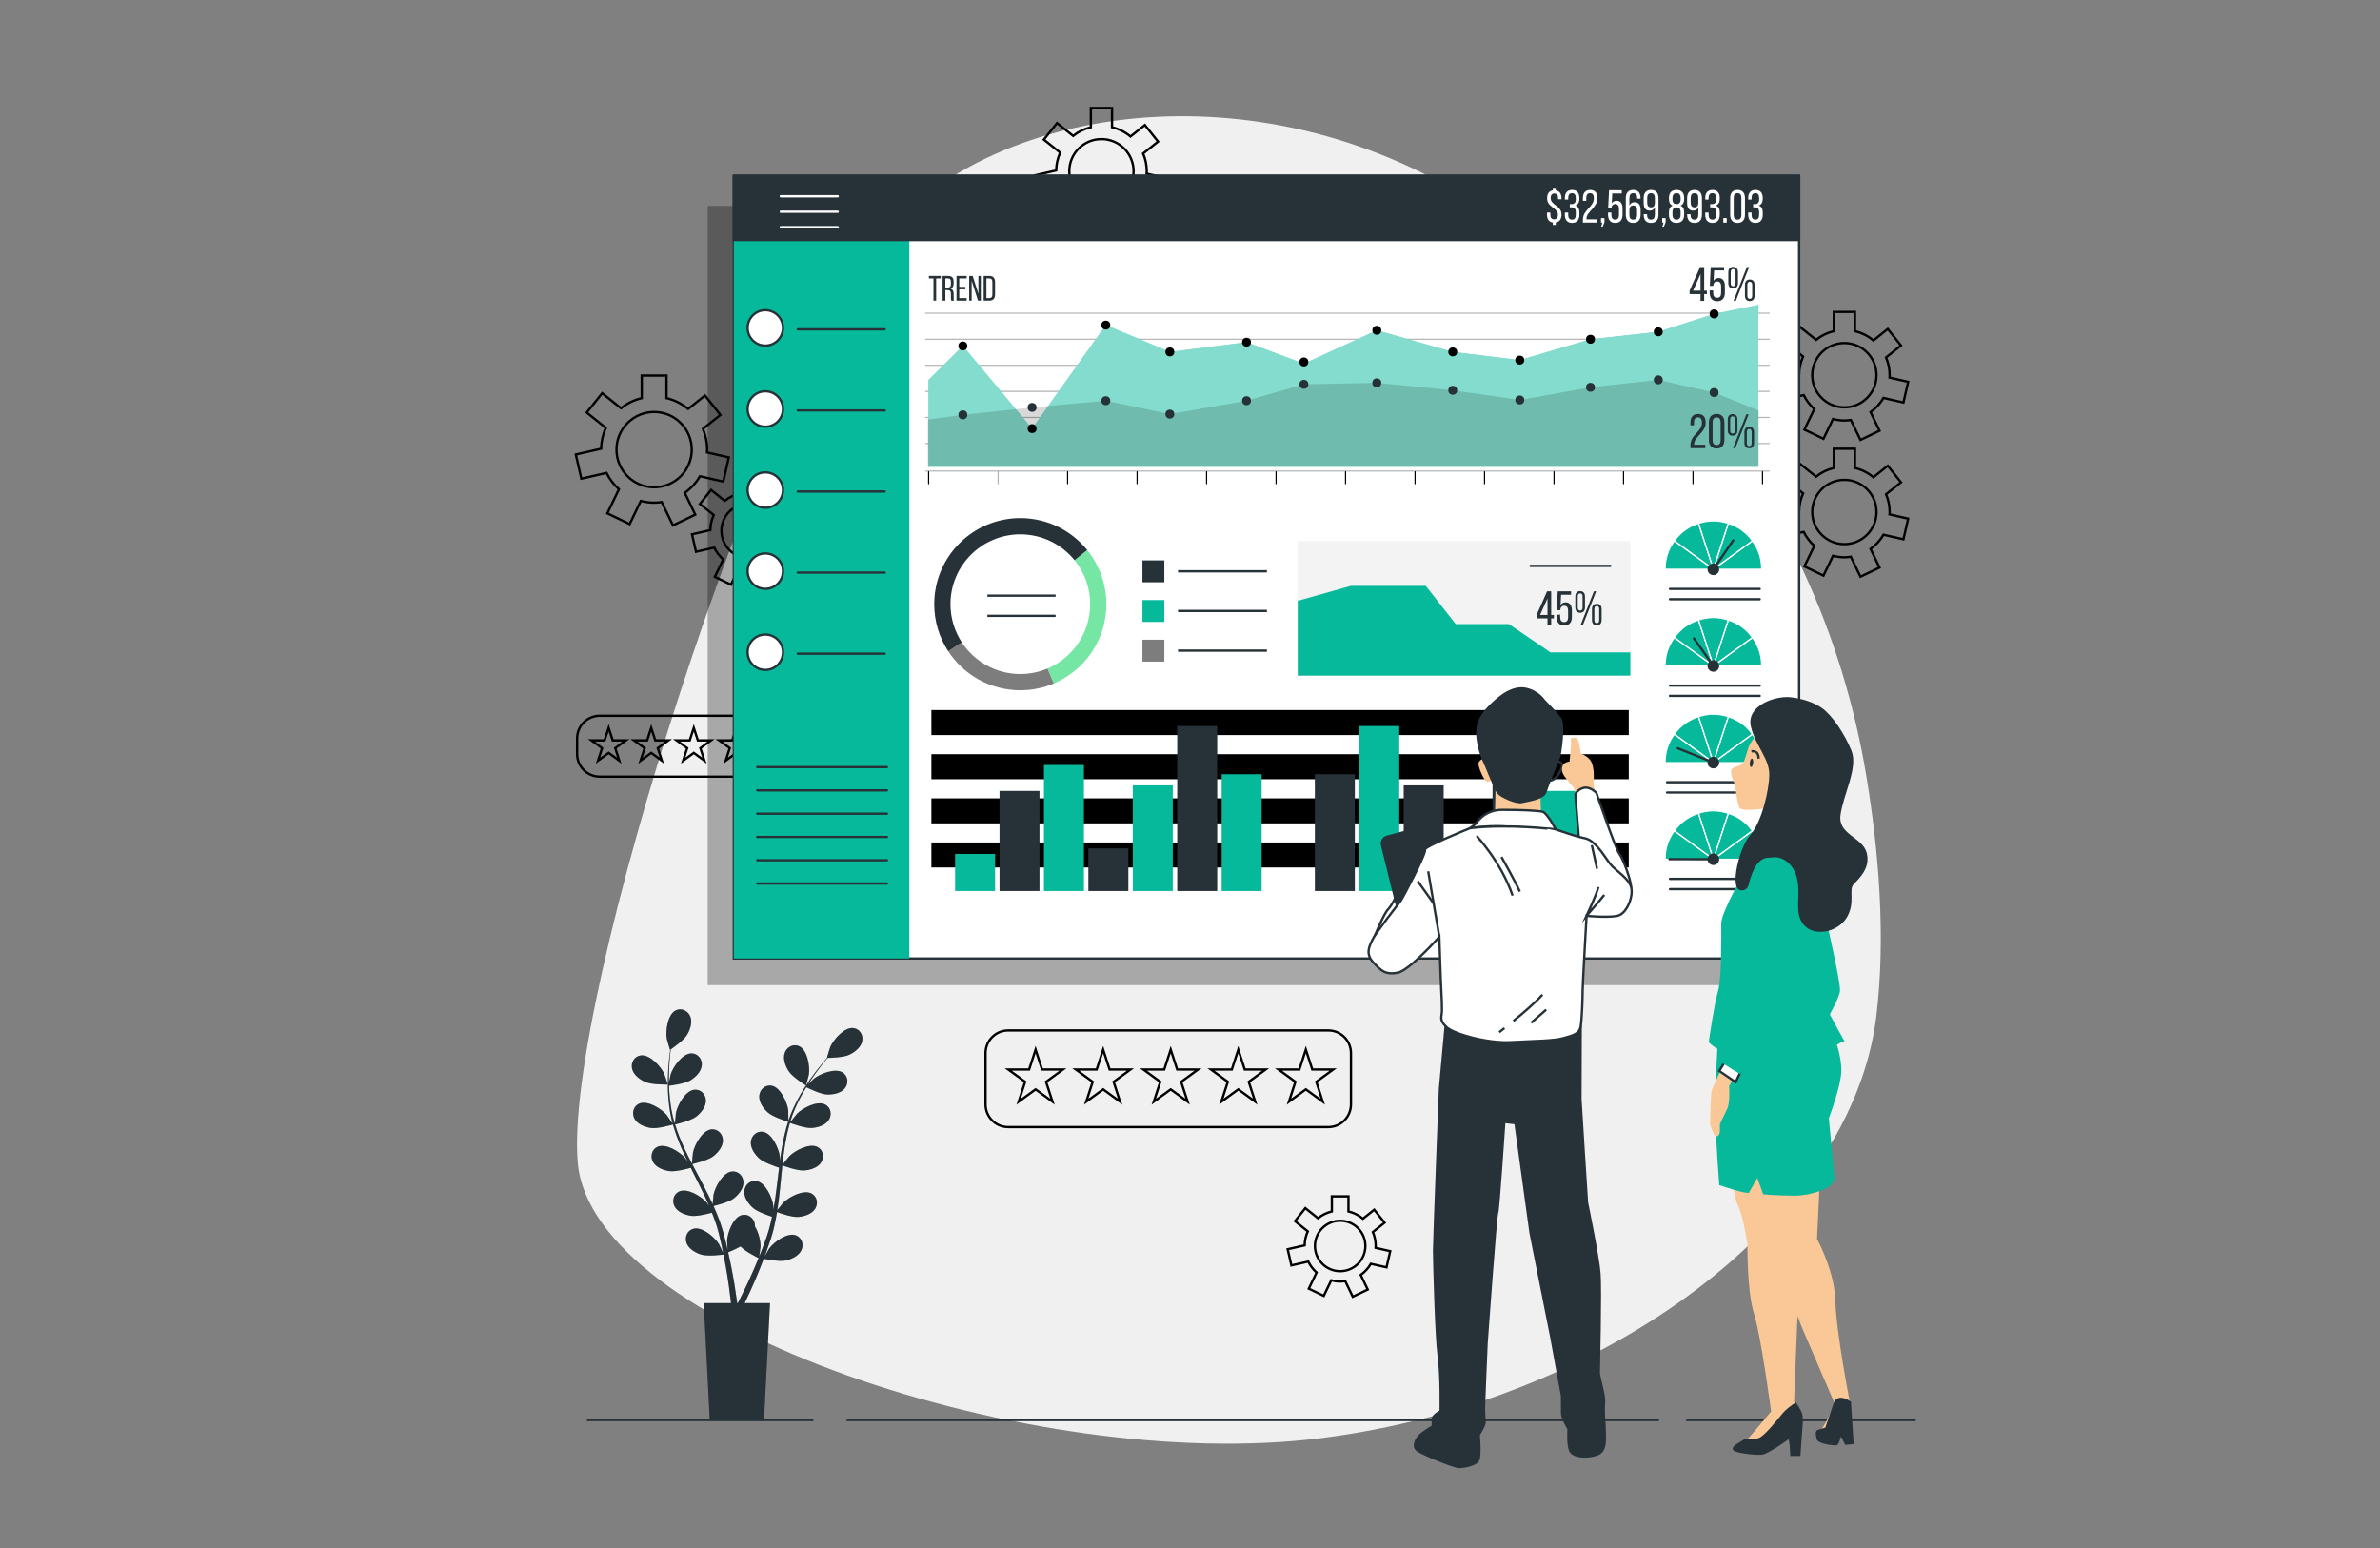 <?xml version="1.0" encoding="utf-8"?>
<!-- Generator: Adobe Illustrator 16.0.0, SVG Export Plug-In . SVG Version: 6.00 Build 0)  -->
<!DOCTYPE svg PUBLIC "-//W3C//DTD SVG 1.1//EN" "http://www.w3.org/Graphics/SVG/1.1/DTD/svg11.dtd">
<svg version="1.1" id="Layer_1" xmlns="http://www.w3.org/2000/svg" xmlns:xlink="http://www.w3.org/1999/xlink" x="0px" y="0px"
	 width="1026.248px" height="667.541px" viewBox="0 0 1026.248 667.541" enable-background="new 0 0 1026.248 667.541"
	 xml:space="preserve">
<rect x="0" y="0" width="1026.248" height="667.541" fill="#808080" stroke="none"/>
<path fill="#F0F0F0" d="M804.774,334.684C794.613,273.17,768.107,215.5,727.383,168.29c-23.722-27.499-54.57-57.419-91.671-81.064
	c-93.553-59.625-209.451-42.696-257.634,17.206c-48.182,59.902-135.431,326.858-128.92,397.178
	c6.512,70.32,196.636,134.129,320.348,118.502c123.711-15.626,229.191-95.063,239.609-182.312
	C813.198,403.599,810.079,366.794,804.774,334.684z"/>
<line fill="none" stroke="#263238" stroke-miterlimit="10" x1="727.074" y1="612.299" x2="826.044" y2="612.299"/>
<line fill="none" stroke="#263238" stroke-miterlimit="10" x1="365.057" y1="612.299" x2="715.354" y2="612.299"/>
<line fill="none" stroke="#263238" stroke-miterlimit="10" x1="253.065" y1="612.299" x2="350.731" y2="612.299"/>
<path fill="none" stroke="#000000" stroke-miterlimit="10" d="M812.162,171.582l8.602,1.963l2.031-8.899l-8.028-1.833
	c0.019-0.345,0.052-0.686,0.052-1.035c0-2.715-0.556-5.3-1.558-7.65l6.447-5.14l-5.692-7.137l-6.203,4.947
	c-2.272-1.902-4.987-3.281-7.963-3.995v-8.301h-9.129v8.301c-2.833,0.68-5.429,1.966-7.633,3.731l-6.944-5.539l-5.692,7.137
	l7.041,5.615c-1.065,2.357-1.678,4.958-1.724,7.702l-9.329,2.129l2.03,8.899l9.287-2.12c1.124,2.292,2.68,4.326,4.567,6.004
	l-4.278,8.883l8.224,3.96l4.113-8.54c1.569,0.406,3.206,0.646,4.902,0.646c0.953,0,1.882-0.092,2.799-0.223l4.139,8.593l8.224-3.961
	l-3.864-8.025C808.852,176.083,810.755,173.998,812.162,171.582z M781.424,161.779c0-7.656,6.205-13.862,13.861-13.862
	s13.862,6.206,13.862,13.862c0,7.656-6.206,13.862-13.862,13.862S781.424,169.435,781.424,161.779z"/>
<path fill="none" stroke="#000000" stroke-miterlimit="10" d="M812.162,230.567l8.602,1.963l2.031-8.899l-8.028-1.832
	c0.019-0.345,0.052-0.686,0.052-1.035c0-2.715-0.556-5.3-1.558-7.65l6.447-5.141l-5.692-7.136l-6.203,4.947
	c-2.272-1.902-4.987-3.281-7.963-3.995v-8.301h-9.129v8.301c-2.833,0.68-5.429,1.967-7.633,3.732l-6.944-5.539l-5.692,7.136
	l7.041,5.615c-1.065,2.357-1.678,4.958-1.724,7.703l-9.329,2.129l2.03,8.899l9.287-2.12c1.124,2.292,2.68,4.327,4.567,6.005
	l-4.278,8.883l8.224,3.96l4.113-8.541c1.569,0.407,3.206,0.646,4.902,0.646c0.953,0,1.882-0.091,2.799-0.223l4.139,8.593l8.224-3.96
	l-3.864-8.026C808.852,235.067,810.755,232.983,812.162,230.567z M781.424,220.764c0-7.655,6.205-13.862,13.861-13.862
	s13.862,6.207,13.862,13.862c0,7.656-6.206,13.862-13.862,13.862S781.424,228.42,781.424,220.764z"/>
<path fill="none" stroke="#000000" stroke-miterlimit="10" d="M591.114,544.935l6.749,1.541l1.594-6.983l-6.299-1.438
	c0.014-0.27,0.04-0.537,0.04-0.811c0-2.13-0.436-4.159-1.222-6.002l5.058-4.034l-4.465-5.599l-4.868,3.882
	c-1.783-1.493-3.913-2.575-6.248-3.134v-6.514h-7.162v6.514c-2.225,0.533-4.26,1.542-5.988,2.927l-5.449-4.347l-4.467,5.601
	l5.525,4.405c-0.836,1.849-1.317,3.89-1.353,6.043l-7.32,1.671l1.594,6.983l7.287-1.663c0.881,1.798,2.102,3.394,3.582,4.711
	l-3.356,6.969l6.453,3.108l3.227-6.701c1.232,0.319,2.517,0.506,3.847,0.506c0.748,0,1.478-0.073,2.196-0.176l3.246,6.743
	l6.453-3.108l-3.031-6.296C588.517,548.466,590.011,546.831,591.114,544.935z M566.996,537.243c0-6.008,4.87-10.877,10.876-10.877
	c6.008,0,10.877,4.869,10.877,10.877c0,6.007-4.869,10.877-10.877,10.877C571.866,548.12,566.996,543.25,566.996,537.243z"/>
<path fill="none" stroke="#000000" stroke-miterlimit="10" d="M491.814,83.637l8.602,1.963l2.031-8.899l-8.028-1.832
	c0.018-0.346,0.054-0.686,0.054-1.035c0-2.715-0.557-5.301-1.56-7.65l6.448-5.141l-5.692-7.137l-6.203,4.947
	c-2.271-1.901-4.988-3.281-7.964-3.995v-8.301h-9.128v8.301c-2.834,0.68-5.429,1.966-7.633,3.731l-6.946-5.539l-5.689,7.136
	l7.04,5.615c-1.065,2.357-1.679,4.958-1.725,7.702l-9.329,2.129l2.032,8.899l9.286-2.12c1.124,2.292,2.678,4.326,4.565,6.005
	l-4.277,8.883l8.225,3.961l4.112-8.541c1.569,0.407,3.207,0.646,4.904,0.646c0.951,0,1.882-0.091,2.797-0.223l4.139,8.593
	l8.225-3.96l-3.865-8.025C488.503,88.137,490.408,86.053,491.814,83.637z M461.076,73.834c0-7.656,6.206-13.862,13.863-13.862
	c7.655,0,13.861,6.207,13.861,13.862c0,7.656-6.206,13.862-13.861,13.862C467.282,87.696,461.076,81.49,461.076,73.834z"/>
<path fill="none" stroke="#000000" stroke-miterlimit="10" d="M337.117,237.163l7.284,1.663l1.721-7.537l-6.799-1.552
	c0.016-0.292,0.045-0.581,0.045-0.876c0-2.3-0.471-4.489-1.32-6.479l5.46-4.353l-4.82-6.043l-5.253,4.189
	c-1.925-1.611-4.224-2.779-6.743-3.383v-7.03h-7.73v7.03c-2.399,0.576-4.598,1.666-6.464,3.16l-5.882-4.69l-4.82,6.043l5.964,4.755
	c-0.903,1.996-1.422,4.199-1.46,6.522l-7.901,1.804l1.721,7.536l7.864-1.795c0.952,1.941,2.269,3.664,3.866,5.085l-3.622,7.523
	l6.964,3.354l3.484-7.233c1.327,0.345,2.714,0.547,4.15,0.547c0.807,0,1.595-0.078,2.371-0.189l3.505,7.277l6.964-3.354
	l-3.273-6.796C334.314,240.974,335.927,239.208,337.117,237.163z M311.087,228.861c0-6.484,5.256-11.739,11.738-11.739
	c6.483,0,11.739,5.255,11.739,11.739c0,6.483-5.256,11.739-11.739,11.739C316.343,240.6,311.087,235.344,311.087,228.861z"/>
<path fill="none" stroke="#000000" stroke-miterlimit="10" d="M301.813,205.347l10.068,2.298l2.379-10.418l-9.398-2.145
	c0.021-0.403,0.062-0.802,0.062-1.211c0-3.179-0.651-6.205-1.824-8.955l7.547-6.018l-6.663-8.354l-7.263,5.792
	c-2.66-2.227-5.837-3.841-9.321-4.677v-9.717h-10.685v9.717c-3.319,0.795-6.356,2.302-8.936,4.369l-8.131-6.484l-6.662,8.354
	l8.241,6.573c-1.246,2.759-1.963,5.804-2.017,9.016l-10.921,2.493l2.378,10.417l10.87-2.481c1.316,2.682,3.136,5.064,5.345,7.029
	l-5.007,10.399l9.627,4.636l4.814-9.997c1.837,0.476,3.753,0.755,5.739,0.755c1.116,0,2.204-0.107,3.276-0.262l4.844,10.06
	l9.627-4.637l-4.523-9.394C297.936,210.616,300.166,208.175,301.813,205.347z M265.828,193.871c0-8.962,7.267-16.227,16.228-16.227
	c8.962,0,16.228,7.265,16.228,16.227c0,8.962-7.266,16.228-16.228,16.228C273.095,210.099,265.828,202.833,265.828,193.871z"/>
<polygon fill="none" stroke="#000000" stroke-miterlimit="10" points="446.541,452.582 449.326,461.153 458.338,461.153 
	451.047,466.45 453.831,475.021 446.541,469.723 439.25,475.021 442.035,466.45 434.743,461.153 443.756,461.153 "/>
<polygon fill="none" stroke="#000000" stroke-miterlimit="10" points="475.674,452.582 478.459,461.153 487.471,461.153 
	480.18,466.45 482.965,475.021 475.674,469.723 468.382,475.021 471.167,466.45 463.878,461.153 472.889,461.153 "/>
<polygon fill="none" stroke="#000000" stroke-miterlimit="10" points="504.808,452.582 507.592,461.153 516.605,461.153 
	509.313,466.45 512.099,475.021 504.808,469.723 497.517,475.021 500.302,466.45 493.01,461.153 502.022,461.153 "/>
<polygon fill="none" stroke="#000000" stroke-miterlimit="10" points="533.941,452.582 536.727,461.153 545.737,461.153 
	538.447,466.45 541.231,475.021 533.941,469.723 526.649,475.021 529.435,466.45 522.144,461.153 531.156,461.153 "/>
<polygon fill="none" stroke="#000000" stroke-miterlimit="10" points="563.074,452.582 565.859,461.153 574.871,461.153 
	567.58,466.45 570.365,475.021 563.074,469.723 555.784,475.021 558.567,466.45 551.277,461.153 560.289,461.153 "/>
<path fill="none" stroke="#000000" stroke-miterlimit="10" d="M572.761,485.983H434.726c-5.395,0-9.767-4.372-9.767-9.767v-22.138
	c0-5.395,4.372-9.767,9.767-9.767h138.035c5.395,0,9.767,4.372,9.767,9.767v22.138C582.527,481.611,578.155,485.983,572.761,485.983
	z"/>
<polygon fill="none" stroke="#000000" stroke-miterlimit="10" points="262.445,313.842 264.2,319.242 269.878,319.242 
	265.283,322.58 267.039,327.98 262.445,324.642 257.852,327.98 259.606,322.58 255.012,319.242 260.69,319.242 "/>
<polygon fill="none" stroke="#000000" stroke-miterlimit="10" points="280.801,313.842 282.556,319.242 288.235,319.242 
	283.641,322.58 285.395,327.98 280.801,324.642 276.207,327.98 277.963,322.58 273.369,319.242 279.046,319.242 "/>
<polygon fill="none" stroke="#000000" stroke-miterlimit="10" points="299.158,313.842 300.912,319.242 306.591,319.242 
	301.998,322.58 303.751,327.98 299.158,324.642 294.563,327.98 296.318,322.58 291.725,319.242 297.403,319.242 "/>
<polygon fill="none" stroke="#000000" stroke-miterlimit="10" points="317.514,313.842 319.269,319.242 324.947,319.242 
	320.354,322.58 322.108,327.98 317.514,324.642 312.92,327.98 314.674,322.58 310.08,319.242 315.76,319.242 "/>
<polygon fill="none" stroke="#000000" stroke-miterlimit="10" points="335.871,313.842 337.626,319.242 343.303,319.242 
	338.709,322.58 340.464,327.98 335.871,324.642 331.276,327.98 333.031,322.58 328.437,319.242 334.116,319.242 "/>
<path fill="none" stroke="#000000" stroke-miterlimit="10" d="M338.36,334.887h-79.747c-5.393,0-9.767-4.373-9.767-9.767v-6.723
	c0-5.394,4.374-9.767,9.767-9.767h79.747c5.395,0,9.767,4.373,9.767,9.767v6.723C348.127,330.514,343.755,334.887,338.36,334.887z"
	/>
<path fill="#263238" d="M347.519,468.063c0.06,0.039,1.245-4.546,1.285-4.844c0.481-3.446-0.618-10.39-4.128-12.085
	c-2.528-1.221-5.354,0.248-6.277,2.779c-0.939,2.586,0.254,5.758,1.666,7.94C341.723,464.415,347.515,468.061,347.519,468.063z"/>
<path fill="#263238" d="M278.323,466.559c2.798,1.222,9.639,1.068,9.644,1.067c0.071-0.001-1.47-4.478-1.6-4.749
	c-1.502-3.141-6.248-8.324-10.11-7.803c-2.782,0.376-4.33,3.161-3.702,5.78C273.197,463.53,275.943,465.518,278.323,466.559z"/>
<path fill="#263238" d="M280.687,486.375c2.899,0.422,9.005-1.348,9.49-1.491c0.963,3.417,2.229,6.846,3.702,10.245
	c0.841,1.944,1.748,3.877,2.681,5.803c-0.557-0.816-1.062-1.542-1.143-1.635c-2.278-2.633-8.225-6.379-11.811-4.855
	c-2.586,1.098-3.342,4.191-2.045,6.553c1.325,2.411,4.498,3.603,7.07,3.978c2.609,0.38,7.846-1.023,9.226-1.415
	c0.366,0.735,0.722,1.474,1.091,2.208c1.769,3.52,3.548,7.025,5.188,10.517c0.578,1.229,1.103,2.462,1.633,3.694
	c-0.496-0.725-0.92-1.331-0.994-1.417c-2.276-2.631-8.223-6.379-11.811-4.855c-2.586,1.098-3.341,4.193-2.044,6.553
	c1.325,2.411,4.497,3.603,7.071,3.978c2.489,0.364,7.334-0.89,8.976-1.346c0.503,1.277,1.012,2.555,1.441,3.816
	c0.275,0.868,0.601,1.684,0.827,2.57c0.244,0.873,0.485,1.737,0.725,2.593c0.399,1.665,0.821,3.38,1.17,5.016
	c0.252,1.134,0.471,2.221,0.693,3.314c-0.561-1.231-1.712-3.62-1.83-3.808c-1.852-2.947-7.162-7.551-10.939-6.589
	c-2.721,0.694-3.938,3.637-3.014,6.168c0.946,2.584,3.901,4.242,6.387,5.003c2.736,0.836,8.796,0.072,9.553-0.028
	c0.362,1.81,0.699,3.575,0.989,5.245c1.021,5.788,1.651,10.647,2.042,14.047c0.07,0.605,0.13,1.145,0.184,1.653h-11.728
	l2.583,50.409h23.385l2.584-50.409h-10.929c0.081-0.168,0.159-0.325,0.244-0.502c1.498-3.124,3.579-7.612,5.824-13.105
	c0.714-1.734,1.442-3.602,2.171-5.525c0.734,0.152,6.731,1.371,9.528,0.74c2.534-0.573,5.606-2.006,6.741-4.513
	c1.111-2.454,0.117-5.481-2.546-6.375c-3.693-1.241-9.333,2.956-11.399,5.756c-0.123,0.164-1.244,2.104-1.934,3.341
	c0.295-0.789,0.589-1.55,0.881-2.364c0.591-1.607,1.131-3.229,1.72-4.971c0.256-0.851,0.513-1.71,0.772-2.579
	c0.274-0.856,0.457-1.794,0.694-2.7c0.501-2.11,0.907-4.271,1.269-6.459c1.409,0.513,6.438,2.263,9.042,2.08
	c2.593-0.183,5.846-1.136,7.348-3.441c1.469-2.257,0.945-5.398-1.551-6.687c-3.463-1.786-9.673,1.507-12.14,3.962
	c-0.154,0.153-1.727,2.114-2.569,3.208c0.207-1.318,0.42-2.63,0.585-3.969c0.48-3.863,0.846-7.791,1.229-11.706
	c0.114-1.199,0.245-2.392,0.371-3.589c0.499,0.188,6.433,2.397,9.35,2.193c2.592-0.182,5.845-1.136,7.346-3.441
	c1.47-2.257,0.946-5.4-1.549-6.687c-3.465-1.786-9.674,1.507-12.14,3.962c-0.188,0.185-2.444,3.009-2.983,3.755
	c0.277-2.632,0.58-5.253,0.981-7.826c0.551-3.549,1.287-7,2.246-10.292c0.233,0.088,6.414,2.42,9.401,2.212
	c2.593-0.183,5.846-1.136,7.347-3.441c1.47-2.257,0.946-5.399-1.549-6.687c-3.464-1.787-9.674,1.507-12.14,3.961
	c-0.163,0.161-1.885,2.311-2.681,3.352c-0.108-0.056-0.089-0.046-0.197-0.102c1.072-3.514,2.551-6.782,4.089-9.773
	c0.885-1.734,1.83-3.342,2.785-4.887c1.105,0.553,6.19,3.021,8.9,3.131c2.598,0.103,5.935-0.487,7.68-2.613
	c1.709-2.082,1.533-5.263-0.807-6.816c-3.245-2.156-9.779,0.436-12.501,2.604c-0.147,0.118-1.521,1.484-2.505,2.492
	c0.441-0.689,0.884-1.41,1.32-2.064c1.63-2.454,3.273-4.602,4.746-6.493c0.844-1.068,1.63-2.017,2.375-2.897
	c1.368-0.025,6.883-0.192,9.294-1.324c2.353-1.105,5.044-3.167,5.613-5.859c0.557-2.635-1.065-5.376-3.857-5.677
	c-3.875-0.417-8.479,4.892-9.895,8.071c-0.122,0.276-1.543,4.792-1.471,4.792c0,0,0.066-0.001,0.082-0.001
	c-0.733,0.833-1.51,1.733-2.339,2.735c-1.515,1.863-3.211,3.98-4.901,6.411c-1.695,2.423-3.468,5.104-5.082,8.096
	c-1.621,2.996-3.173,6.231-4.341,9.772c-0.015,0.041-0.022,0.084-0.035,0.125c0.02-1.142-0.03-4.336-0.063-4.581
	c-0.446-3.451-3.339-9.857-7.172-10.566c-2.761-0.51-5.1,1.653-5.319,4.339c-0.225,2.742,1.764,5.486,3.701,7.218
	c2.188,1.952,8.256,3.844,8.739,3.992c-1.081,3.383-1.916,6.941-2.563,10.588c-0.371,2.085-0.682,4.197-0.967,6.318
	c-0.013-0.987-0.034-1.871-0.051-1.994c-0.447-3.451-3.34-9.857-7.172-10.565c-2.762-0.51-5.1,1.653-5.32,4.338
	c-0.225,2.742,1.764,5.487,3.702,7.218c1.968,1.757,7.109,3.474,8.476,3.909c-0.1,0.815-0.209,1.628-0.306,2.443
	c-0.469,3.912-0.917,7.817-1.476,11.634c-0.195,1.345-0.438,2.663-0.677,3.981c-0.014-0.877-0.033-1.616-0.047-1.728
	c-0.447-3.452-3.341-9.857-7.174-10.565c-2.761-0.51-5.1,1.653-5.318,4.338c-0.226,2.742,1.763,5.487,3.702,7.218
	c1.877,1.678,6.609,3.304,8.23,3.829c-0.285,1.344-0.567,2.69-0.904,3.979c-0.249,0.875-0.427,1.734-0.728,2.599
	c-0.278,0.864-0.554,1.717-0.826,2.563c-0.585,1.609-1.181,3.273-1.791,4.829c-0.417,1.086-0.834,2.111-1.25,3.147
	c0.212-1.338,0.568-3.962,0.574-4.185c0.053-2.312-0.769-6.071-2.401-8.712c0.009-0.342-0.01-0.682-0.063-1.02
	c-0.429-2.66-2.928-4.635-5.642-3.913c-3.766,1.003-6.154,7.614-6.333,11.089c-0.01,0.205,0.125,2.442,0.231,3.854
	c-0.188-0.82-0.363-1.618-0.569-2.458c-0.395-1.666-0.837-3.316-1.308-5.094c-0.257-0.851-0.518-1.709-0.781-2.577
	c-0.241-0.866-0.606-1.75-0.909-2.635c-0.745-2.038-1.599-4.064-2.504-6.088c1.458-0.35,6.617-1.665,8.688-3.254
	c2.063-1.582,4.25-4.171,4.229-6.922c-0.021-2.695-2.189-5.026-4.981-4.723c-3.874,0.421-7.236,6.594-7.94,10.002
	c-0.044,0.212-0.272,2.715-0.372,4.092c-0.555-1.212-1.102-2.425-1.701-3.633c-1.731-3.487-3.593-6.964-5.435-10.441
	c-0.565-1.064-1.114-2.131-1.67-3.198c0.521-0.118,6.687-1.549,9.007-3.329c2.063-1.582,4.25-4.171,4.229-6.922
	c-0.018-2.695-2.188-5.026-4.98-4.723c-3.876,0.422-7.238,6.594-7.94,10.002c-0.053,0.257-0.379,3.858-0.417,4.778
	c-1.22-2.349-2.413-4.702-3.497-7.068c-1.499-3.265-2.79-6.549-3.805-9.824c0.242-0.055,6.686-1.519,9.062-3.342
	c2.063-1.582,4.249-4.171,4.23-6.923c-0.021-2.694-2.19-5.025-4.983-4.722c-3.873,0.421-7.235,6.594-7.938,10.002
	c-0.048,0.224-0.297,2.968-0.386,4.275c-0.122,0.014-0.1,0.012-0.221,0.024c-1.046-3.522-1.614-7.065-1.983-10.409
	c-0.217-1.936-0.316-3.797-0.372-5.612c1.229-0.149,6.831-0.895,9.151-2.299c2.223-1.347,4.682-3.68,4.964-6.416
	c0.276-2.681-1.625-5.237-4.433-5.241c-3.896-0.008-7.918,5.758-8.991,9.068c-0.059,0.179-0.447,2.076-0.715,3.46
	c-0.011-0.819-0.04-1.664-0.036-2.449c0.005-2.947,0.191-5.645,0.376-8.034c0.115-1.358,0.248-2.583,0.383-3.727
	c1.128-0.776,5.637-3.958,7.022-6.233c1.353-2.219,2.459-5.422,1.449-7.981c-0.989-2.505-3.855-3.898-6.35-2.608
	c-3.462,1.79-4.373,8.76-3.801,12.192c0.051,0.296,1.358,4.848,1.417,4.807c0,0,0.056-0.037,0.068-0.046
	c-0.152,1.099-0.303,2.279-0.441,3.571c-0.236,2.39-0.481,5.092-0.552,8.051c-0.077,2.956-0.077,6.17,0.228,9.556
	c0.302,3.394,0.791,6.949,1.771,10.546c0.011,0.041,0.028,0.081,0.038,0.122c-0.613-0.963-2.416-3.599-2.578-3.786
	c-2.277-2.631-8.224-6.379-11.812-4.855c-2.585,1.098-3.342,4.192-2.044,6.553C274.941,484.807,278.112,486,280.687,486.375z
	 M319.332,537.453c1.995,2.16,7.105,4.688,7.768,5.01c-0.695,1.71-1.389,3.368-2.068,4.92c-2.341,5.389-4.497,9.791-6.045,12.844
	c-0.313,0.615-0.594,1.16-0.854,1.662h-0.259c-0.077-0.597-0.162-1.248-0.263-1.98c-0.473-3.432-1.216-8.323-2.371-14.144
	c-0.363-1.84-0.785-3.8-1.237-5.807C314.458,539.779,317.042,538.732,319.332,537.453z"/>
<path opacity="0.3" fill="#263238" d="M278.323,466.559c2.798,1.222,9.639,1.068,9.644,1.067c0.071-0.001-1.47-4.478-1.6-4.749
	c-1.502-3.141-6.248-8.324-10.11-7.803c-2.782,0.376-4.33,3.161-3.702,5.78C273.197,463.53,275.943,465.518,278.323,466.559z"/>
<path opacity="0.3" fill="#263238" d="M347.519,468.063c0.06,0.039,1.245-4.546,1.285-4.844c0.481-3.446-0.618-10.39-4.128-12.085
	c-2.528-1.221-5.354,0.248-6.277,2.779c-0.939,2.586,0.254,5.758,1.666,7.94C341.723,464.415,347.515,468.061,347.519,468.063z"/>
<path opacity="0.3" fill="#263238" d="M280.687,486.375c2.899,0.422,9.005-1.348,9.49-1.491c0.963,3.417,2.229,6.846,3.702,10.245
	c0.841,1.944,1.748,3.877,2.681,5.803c-0.557-0.816-1.062-1.542-1.143-1.635c-2.278-2.633-8.225-6.379-11.811-4.855
	c-2.586,1.098-3.342,4.191-2.045,6.553c1.325,2.411,4.498,3.603,7.07,3.978c2.609,0.38,7.846-1.023,9.226-1.415
	c0.366,0.735,0.722,1.474,1.091,2.208c1.769,3.52,3.548,7.025,5.188,10.517c0.578,1.229,1.103,2.462,1.633,3.694
	c-0.496-0.725-0.92-1.331-0.994-1.417c-2.276-2.631-8.223-6.379-11.811-4.855c-2.586,1.098-3.341,4.193-2.044,6.553
	c1.325,2.411,4.497,3.603,7.071,3.978c2.489,0.364,7.334-0.89,8.976-1.346c0.503,1.277,1.012,2.555,1.441,3.816
	c0.275,0.868,0.601,1.684,0.827,2.57c0.244,0.873,0.485,1.737,0.725,2.593c0.399,1.665,0.821,3.38,1.17,5.016
	c0.252,1.134,0.471,2.221,0.693,3.314c-0.561-1.231-1.712-3.62-1.83-3.808c-1.852-2.947-7.162-7.551-10.939-6.589
	c-2.721,0.694-3.938,3.637-3.014,6.168c0.946,2.584,3.901,4.242,6.387,5.003c2.736,0.836,8.796,0.072,9.553-0.028
	c0.362,1.81,0.699,3.575,0.989,5.245c1.021,5.788,1.651,10.647,2.042,14.047c0.07,0.605,0.13,1.145,0.184,1.653h-11.728
	l2.583,50.409h23.385l2.584-50.409h-10.929c0.081-0.168,0.159-0.325,0.244-0.502c1.498-3.124,3.579-7.612,5.824-13.105
	c0.714-1.734,1.442-3.602,2.171-5.525c0.734,0.152,6.731,1.371,9.528,0.74c2.534-0.573,5.606-2.006,6.741-4.513
	c1.111-2.454,0.117-5.481-2.546-6.375c-3.693-1.241-9.333,2.956-11.399,5.756c-0.123,0.164-1.244,2.104-1.934,3.341
	c0.295-0.789,0.589-1.55,0.881-2.364c0.591-1.607,1.131-3.229,1.72-4.971c0.256-0.851,0.513-1.71,0.772-2.579
	c0.274-0.856,0.457-1.794,0.694-2.7c0.501-2.11,0.907-4.271,1.269-6.459c1.409,0.513,6.438,2.263,9.042,2.08
	c2.593-0.183,5.846-1.136,7.348-3.441c1.469-2.257,0.945-5.398-1.551-6.687c-3.463-1.786-9.673,1.507-12.14,3.962
	c-0.154,0.153-1.727,2.114-2.569,3.208c0.207-1.318,0.42-2.63,0.585-3.969c0.48-3.863,0.846-7.791,1.229-11.706
	c0.114-1.199,0.245-2.392,0.371-3.589c0.499,0.188,6.433,2.397,9.35,2.193c2.592-0.182,5.845-1.136,7.346-3.441
	c1.47-2.257,0.946-5.4-1.549-6.687c-3.465-1.786-9.674,1.507-12.14,3.962c-0.188,0.185-2.444,3.009-2.983,3.755
	c0.277-2.632,0.58-5.253,0.981-7.826c0.551-3.549,1.287-7,2.246-10.292c0.233,0.088,6.414,2.42,9.401,2.212
	c2.593-0.183,5.846-1.136,7.347-3.441c1.47-2.257,0.946-5.399-1.549-6.687c-3.464-1.787-9.674,1.507-12.14,3.961
	c-0.163,0.161-1.885,2.311-2.681,3.352c-0.108-0.056-0.089-0.046-0.197-0.102c1.072-3.514,2.551-6.782,4.089-9.773
	c0.885-1.734,1.83-3.342,2.785-4.887c1.105,0.553,6.19,3.021,8.9,3.131c2.598,0.103,5.935-0.487,7.68-2.613
	c1.709-2.082,1.533-5.263-0.807-6.816c-3.245-2.156-9.779,0.436-12.501,2.604c-0.147,0.118-1.521,1.484-2.505,2.492
	c0.441-0.689,0.884-1.41,1.32-2.064c1.63-2.454,3.273-4.602,4.746-6.493c0.844-1.068,1.63-2.017,2.375-2.897
	c1.368-0.025,6.883-0.192,9.294-1.324c2.353-1.105,5.044-3.167,5.613-5.859c0.557-2.635-1.065-5.376-3.857-5.677
	c-3.875-0.417-8.479,4.892-9.895,8.071c-0.122,0.276-1.543,4.792-1.471,4.792c0,0,0.066-0.001,0.082-0.001
	c-0.733,0.833-1.51,1.733-2.339,2.735c-1.515,1.863-3.211,3.98-4.901,6.411c-1.695,2.423-3.468,5.104-5.082,8.096
	c-1.621,2.996-3.173,6.231-4.341,9.772c-0.015,0.041-0.022,0.084-0.035,0.125c0.02-1.142-0.03-4.336-0.063-4.581
	c-0.446-3.451-3.339-9.857-7.172-10.566c-2.761-0.51-5.1,1.653-5.319,4.339c-0.225,2.742,1.764,5.486,3.701,7.218
	c2.188,1.952,8.256,3.844,8.739,3.992c-1.081,3.383-1.916,6.941-2.563,10.588c-0.371,2.085-0.682,4.197-0.967,6.318
	c-0.013-0.987-0.034-1.871-0.051-1.994c-0.447-3.451-3.34-9.857-7.172-10.565c-2.762-0.51-5.1,1.653-5.32,4.338
	c-0.225,2.742,1.764,5.487,3.702,7.218c1.968,1.757,7.109,3.474,8.476,3.909c-0.1,0.815-0.209,1.628-0.306,2.443
	c-0.469,3.912-0.917,7.817-1.476,11.634c-0.195,1.345-0.438,2.663-0.677,3.981c-0.014-0.877-0.033-1.616-0.047-1.728
	c-0.447-3.452-3.341-9.857-7.174-10.565c-2.761-0.51-5.1,1.653-5.318,4.338c-0.226,2.742,1.763,5.487,3.702,7.218
	c1.877,1.678,6.609,3.304,8.23,3.829c-0.285,1.344-0.567,2.69-0.904,3.979c-0.249,0.875-0.427,1.734-0.728,2.599
	c-0.278,0.864-0.554,1.717-0.826,2.563c-0.585,1.609-1.181,3.273-1.791,4.829c-0.417,1.086-0.834,2.111-1.25,3.147
	c0.212-1.338,0.568-3.962,0.574-4.185c0.053-2.312-0.769-6.071-2.401-8.712c0.009-0.342-0.01-0.682-0.063-1.02
	c-0.429-2.66-2.928-4.635-5.642-3.913c-3.766,1.003-6.154,7.614-6.333,11.089c-0.01,0.205,0.125,2.442,0.231,3.854
	c-0.188-0.82-0.363-1.618-0.569-2.458c-0.395-1.666-0.837-3.316-1.308-5.094c-0.257-0.851-0.518-1.709-0.781-2.577
	c-0.241-0.866-0.606-1.75-0.909-2.635c-0.745-2.038-1.599-4.064-2.504-6.088c1.458-0.35,6.617-1.665,8.688-3.254
	c2.063-1.582,4.25-4.171,4.229-6.922c-0.021-2.695-2.189-5.026-4.981-4.723c-3.874,0.421-7.236,6.594-7.94,10.002
	c-0.044,0.212-0.272,2.715-0.372,4.092c-0.555-1.212-1.102-2.425-1.701-3.633c-1.731-3.487-3.593-6.964-5.435-10.441
	c-0.565-1.064-1.114-2.131-1.67-3.198c0.521-0.118,6.687-1.549,9.007-3.329c2.063-1.582,4.25-4.171,4.229-6.922
	c-0.018-2.695-2.188-5.026-4.98-4.723c-3.876,0.422-7.238,6.594-7.94,10.002c-0.053,0.257-0.379,3.858-0.417,4.778
	c-1.22-2.349-2.413-4.702-3.497-7.068c-1.499-3.265-2.79-6.549-3.805-9.824c0.242-0.055,6.686-1.519,9.062-3.342
	c2.063-1.582,4.249-4.171,4.23-6.923c-0.021-2.694-2.19-5.025-4.983-4.722c-3.873,0.421-7.235,6.594-7.938,10.002
	c-0.048,0.224-0.297,2.968-0.386,4.275c-0.122,0.014-0.1,0.012-0.221,0.024c-1.046-3.522-1.614-7.065-1.983-10.409
	c-0.217-1.936-0.316-3.797-0.372-5.612c1.229-0.149,6.831-0.895,9.151-2.299c2.223-1.347,4.682-3.68,4.964-6.416
	c0.276-2.681-1.625-5.237-4.433-5.241c-3.896-0.008-7.918,5.758-8.991,9.068c-0.059,0.179-0.447,2.076-0.715,3.46
	c-0.011-0.819-0.04-1.664-0.036-2.449c0.005-2.947,0.191-5.645,0.376-8.034c0.115-1.358,0.248-2.583,0.383-3.727
	c1.128-0.776,5.637-3.958,7.022-6.233c1.353-2.219,2.459-5.422,1.449-7.981c-0.989-2.505-3.855-3.898-6.35-2.608
	c-3.462,1.79-4.373,8.76-3.801,12.192c0.051,0.296,1.358,4.848,1.417,4.807c0,0,0.056-0.037,0.068-0.046
	c-0.152,1.099-0.303,2.279-0.441,3.571c-0.236,2.39-0.481,5.092-0.552,8.051c-0.077,2.956-0.077,6.17,0.228,9.556
	c0.302,3.394,0.791,6.949,1.771,10.546c0.011,0.041,0.028,0.081,0.038,0.122c-0.613-0.963-2.416-3.599-2.578-3.786
	c-2.277-2.631-8.224-6.379-11.812-4.855c-2.585,1.098-3.342,4.192-2.044,6.553C274.941,484.807,278.112,486,280.687,486.375z
	 M319.332,537.453c1.995,2.16,7.105,4.688,7.768,5.01c-0.695,1.71-1.389,3.368-2.068,4.92c-2.341,5.389-4.497,9.791-6.045,12.844
	c-0.313,0.615-0.594,1.16-0.854,1.662h-0.259c-0.077-0.597-0.162-1.248-0.263-1.98c-0.473-3.432-1.216-8.323-2.371-14.144
	c-0.363-1.84-0.785-3.8-1.237-5.807C314.458,539.779,317.042,538.732,319.332,537.453z"/>
<rect x="305.154" y="88.805" opacity="0.3" width="454.476" height="335.974"/>
<rect x="316.414" y="75.783" fill="#FFFFFF" stroke="#263238" stroke-miterlimit="10" width="459.364" height="337.497"/>
<rect x="316.414" y="75.783" fill="#07B99B" width="75.683" height="337.497"/>
<rect x="316.414" y="75.783" fill="#263238" stroke="#263238" stroke-linecap="round" stroke-linejoin="round" stroke-miterlimit="10" width="459.364" height="27.71"/>
<circle fill="#FFFFFF" stroke="#263238" stroke-linecap="round" stroke-linejoin="round" stroke-miterlimit="10" cx="329.998" cy="141.387" r="7.628"/>
<line fill="none" stroke="#263238" stroke-linecap="round" stroke-linejoin="round" stroke-miterlimit="10" x1="343.981" y1="142.022" x2="381.486" y2="142.022"/>
<circle fill="#FFFFFF" stroke="#263238" stroke-linecap="round" stroke-linejoin="round" stroke-miterlimit="10" cx="329.998" cy="176.348" r="7.628"/>
<line fill="none" stroke="#263238" stroke-linecap="round" stroke-linejoin="round" stroke-miterlimit="10" x1="343.981" y1="176.984" x2="381.486" y2="176.984"/>
<circle fill="#FFFFFF" stroke="#263238" stroke-linecap="round" stroke-linejoin="round" stroke-miterlimit="10" cx="329.998" cy="211.31" r="7.628"/>
<line fill="none" stroke="#263238" stroke-linecap="round" stroke-linejoin="round" stroke-miterlimit="10" x1="343.981" y1="211.946" x2="381.486" y2="211.946"/>
<circle fill="#FFFFFF" stroke="#263238" stroke-linecap="round" stroke-linejoin="round" stroke-miterlimit="10" cx="329.998" cy="246.271" r="7.628"/>
<line fill="none" stroke="#263238" stroke-linecap="round" stroke-linejoin="round" stroke-miterlimit="10" x1="343.981" y1="246.908" x2="381.486" y2="246.908"/>
<circle fill="#FFFFFF" stroke="#263238" stroke-linecap="round" stroke-linejoin="round" stroke-miterlimit="10" cx="329.998" cy="281.233" r="7.628"/>
<line fill="none" stroke="#263238" stroke-linecap="round" stroke-linejoin="round" stroke-miterlimit="10" x1="343.981" y1="281.869" x2="381.486" y2="281.869"/>
<rect x="401.612" y="306.169" width="300.702" height="10.785"/>
<rect x="401.612" y="325.201" width="300.702" height="10.784"/>
<rect x="401.612" y="344.233" width="300.702" height="10.784"/>
<rect x="401.612" y="363.264" width="300.702" height="10.786"/>
<rect x="526.772" y="333.841" fill="#07B99B" width="17.242" height="50.358"/>
<rect x="507.614" y="313.058" fill="#263238" width="17.242" height="71.142"/>
<rect x="488.457" y="338.637" fill="#07B99B" width="17.242" height="45.563"/>
<rect x="469.301" y="365.815" fill="#263238" width="17.241" height="18.385"/>
<rect x="450.144" y="329.845" fill="#07B99B" width="17.241" height="54.355"/>
<rect x="430.985" y="341.035" fill="#263238" width="17.241" height="43.165"/>
<rect x="411.828" y="368.213" fill="#07B99B" width="17.24" height="15.986"/>
<rect x="566.957" y="333.841" fill="#263238" width="17.242" height="50.358"/>
<rect x="586.114" y="313.058" fill="#07B99B" width="17.241" height="71.142"/>
<rect x="605.272" y="338.637" fill="#263238" width="17.241" height="45.563"/>
<rect x="624.429" y="365.815" fill="#07B99B" width="17.242" height="18.385"/>
<rect x="643.586" y="329.845" fill="#263238" width="17.242" height="54.355"/>
<rect x="662.744" y="341.035" fill="#07B99B" width="17.242" height="43.165"/>
<rect x="681.901" y="368.213" fill="#263238" width="17.241" height="15.986"/>
<line fill="none" stroke="#263238" stroke-linecap="round" stroke-linejoin="round" stroke-miterlimit="10" x1="326.525" y1="330.769" x2="382.456" y2="330.769"/>
<line fill="none" stroke="#263238" stroke-linecap="round" stroke-linejoin="round" stroke-miterlimit="10" x1="326.525" y1="340.808" x2="382.456" y2="340.808"/>
<line fill="none" stroke="#263238" stroke-linecap="round" stroke-linejoin="round" stroke-miterlimit="10" x1="326.525" y1="350.847" x2="382.456" y2="350.847"/>
<line fill="none" stroke="#263238" stroke-linecap="round" stroke-linejoin="round" stroke-miterlimit="10" x1="326.525" y1="360.886" x2="382.456" y2="360.886"/>
<line fill="none" stroke="#263238" stroke-linecap="round" stroke-linejoin="round" stroke-miterlimit="10" x1="326.525" y1="370.925" x2="382.456" y2="370.925"/>
<line fill="none" stroke="#263238" stroke-linecap="round" stroke-linejoin="round" stroke-miterlimit="10" x1="326.525" y1="380.963" x2="382.456" y2="380.963"/>
<line fill="none" stroke="#FFFFFF" stroke-linecap="round" stroke-linejoin="round" stroke-miterlimit="10" x1="336.675" y1="84.624" x2="361.224" y2="84.624"/>
<line fill="none" stroke="#FFFFFF" stroke-linecap="round" stroke-linejoin="round" stroke-miterlimit="10" x1="336.675" y1="91.292" x2="361.224" y2="91.292"/>
<line fill="none" stroke="#FFFFFF" stroke-linecap="round" stroke-linejoin="round" stroke-miterlimit="10" x1="336.675" y1="97.96" x2="361.224" y2="97.96"/>
<rect x="559.576" y="233.252" opacity="0.05" width="143.411" height="58.072"/>
<polygon fill="#07B99B" points="702.987,281.288 702.987,291.324 559.576,291.324 559.576,259.059 582.517,252.614 614.782,252.614 
	627.697,269.095 650.638,269.095 668.564,281.288 "/>
<line fill="none" stroke="#263238" stroke-linecap="round" stroke-linejoin="round" stroke-miterlimit="10" x1="659.963" y1="244.003" x2="694.383" y2="244.003"/>
<path fill="#263238" d="M668.87,266.637v2.94h-1.585v-2.94h-4.711v-1.48l4.524-10.175h1.771v10.175h1.169v1.48H668.87z
	 M664.076,265.157h3.209v-7.131L664.076,265.157z"/>
<path fill="#263238" d="M672.915,260.925c0.458-0.793,1.188-1.209,2.169-1.209c1.875,0,2.71,1.376,2.71,3.461v2.856
	c0,2.231-1.063,3.691-3.294,3.691c-2.232,0-3.273-1.46-3.273-3.691v-0.98h1.521v1.084c0,1.314,0.544,2.106,1.711,2.106
	c1.166,0,1.709-0.792,1.709-2.106v-2.836c0-1.313-0.543-2.105-1.709-2.105c-0.897,0-1.502,0.501-1.647,1.564v0.334h-1.523
	l0.397-8.111h5.754v1.459h-4.294L672.915,260.925z"/>
<path fill="#263238" d="M683.441,257.255v4.608c0,1.418-0.666,2.356-2.083,2.356c-1.419,0-2.086-0.938-2.086-2.356v-4.608
	c0-1.397,0.667-2.356,2.086-2.356C682.775,254.898,683.441,255.858,683.441,257.255z M680.314,257.192v4.754
	c0,0.792,0.292,1.314,1.044,1.314c0.729,0,1.041-0.521,1.041-1.314v-4.754c0-0.792-0.312-1.334-1.041-1.334
	C680.606,255.858,680.314,256.399,680.314,257.192z M688.26,254.982l-5.756,14.596h-0.98l5.756-14.596H688.26z M690.615,262.696
	v4.588c0,1.417-0.646,2.355-2.086,2.355c-1.418,0-2.084-0.938-2.084-2.355v-4.588c0-1.397,0.666-2.335,2.084-2.335
	C689.969,260.361,690.615,261.299,690.615,262.696z M687.488,262.634v4.733c0,0.793,0.313,1.334,1.041,1.334
	c0.73,0,1.043-0.542,1.043-1.334v-4.733c0-0.792-0.313-1.313-1.043-1.313C687.801,261.32,687.488,261.842,687.488,262.634z"/>
<path fill="#263238" d="M402.498,129.633v-9.571h-1.963v-1.081h5.099v1.081h-1.964v9.571H402.498z"/>
<path fill="#263238" d="M408.815,118.98c1.675,0,2.376,0.853,2.376,2.436v0.867c0,1.172-0.412,1.902-1.325,2.191
	c0.974,0.29,1.34,1.081,1.34,2.222v1.659c0,0.471,0.015,0.912,0.212,1.278h-1.201c-0.137-0.304-0.198-0.578-0.198-1.293v-1.674
	c0-1.202-0.562-1.582-1.553-1.582h-0.837v4.549h-1.187V118.98H408.815z M408.513,124.002c0.944,0,1.506-0.304,1.506-1.46v-1.02
	c0-0.958-0.35-1.46-1.233-1.46h-1.156v3.941H408.513z"/>
<path fill="#263238" d="M416.23,123.699v1.065h-2.603v3.789h3.195v1.08h-4.382V118.98h4.382v1.081h-3.195v3.637H416.23z"/>
<path fill="#263238" d="M418.972,129.633h-1.064V118.98h1.507l2.465,7.7v-7.7h1.05v10.652h-1.233l-2.724-8.612V129.633z"/>
<path fill="#263238" d="M426.645,118.98c1.658,0,2.419,1.005,2.419,2.648V127c0,1.628-0.761,2.632-2.419,2.632h-2.495V118.98
	H426.645z M426.63,128.553c0.852,0,1.263-0.533,1.263-1.507v-5.478c0-0.974-0.411-1.506-1.278-1.506h-1.279v8.491H426.63z"/>
<line fill="none" stroke="#000000" stroke-width="0.5" stroke-linecap="round" stroke-linejoin="round" stroke-miterlimit="10" x1="400.417" y1="208.565" x2="400.417" y2="203.429"/>
<line opacity="0.3" fill="none" stroke="#000000" stroke-width="0.5" stroke-linecap="round" stroke-linejoin="round" stroke-miterlimit="10" x1="399.133" y1="191.229" x2="762.876" y2="191.229"/>
<line opacity="0.3" fill="none" stroke="#000000" stroke-width="0.5" stroke-linecap="round" stroke-linejoin="round" stroke-miterlimit="10" x1="399.133" y1="203.107" x2="762.876" y2="203.107"/>
<line opacity="0.3" fill="none" stroke="#000000" stroke-width="0.5" stroke-linecap="round" stroke-linejoin="round" stroke-miterlimit="10" x1="399.133" y1="179.992" x2="762.876" y2="179.992"/>
<line opacity="0.3" fill="none" stroke="#000000" stroke-width="0.5" stroke-linecap="round" stroke-linejoin="round" stroke-miterlimit="10" x1="399.133" y1="168.755" x2="762.876" y2="168.755"/>
<line opacity="0.3" fill="none" stroke="#000000" stroke-width="0.5" stroke-linecap="round" stroke-linejoin="round" stroke-miterlimit="10" x1="399.133" y1="157.52" x2="762.876" y2="157.52"/>
<line opacity="0.3" fill="none" stroke="#000000" stroke-width="0.5" stroke-linecap="round" stroke-linejoin="round" stroke-miterlimit="10" x1="399.133" y1="146.283" x2="762.876" y2="146.283"/>
<line opacity="0.3" fill="none" stroke="#000000" stroke-width="0.5" stroke-linecap="round" stroke-linejoin="round" stroke-miterlimit="10" x1="399.133" y1="135.046" x2="762.876" y2="135.046"/>
<line opacity="0.3" fill="none" stroke="#000000" stroke-width="0.5" stroke-linecap="round" stroke-linejoin="round" stroke-miterlimit="10" x1="430.381" y1="208.565" x2="430.381" y2="203.429"/>
<line fill="none" stroke="#000000" stroke-width="0.5" stroke-linecap="round" stroke-linejoin="round" stroke-miterlimit="10" x1="460.345" y1="208.565" x2="460.345" y2="203.429"/>
<line fill="none" stroke="#000000" stroke-width="0.5" stroke-linecap="round" stroke-linejoin="round" stroke-miterlimit="10" x1="490.309" y1="208.565" x2="490.309" y2="203.429"/>
<line fill="none" stroke="#000000" stroke-width="0.5" stroke-linecap="round" stroke-linejoin="round" stroke-miterlimit="10" x1="520.272" y1="208.565" x2="520.272" y2="203.429"/>
<line fill="none" stroke="#000000" stroke-width="0.5" stroke-linecap="round" stroke-linejoin="round" stroke-miterlimit="10" x1="550.238" y1="208.565" x2="550.238" y2="203.429"/>
<line fill="none" stroke="#000000" stroke-width="0.5" stroke-linecap="round" stroke-linejoin="round" stroke-miterlimit="10" x1="580.202" y1="208.565" x2="580.202" y2="203.429"/>
<line fill="none" stroke="#000000" stroke-width="0.5" stroke-linecap="round" stroke-linejoin="round" stroke-miterlimit="10" x1="610.166" y1="208.565" x2="610.166" y2="203.429"/>
<line fill="none" stroke="#000000" stroke-width="0.5" stroke-linecap="round" stroke-linejoin="round" stroke-miterlimit="10" x1="640.13" y1="208.565" x2="640.13" y2="203.429"/>
<line fill="none" stroke="#000000" stroke-width="0.5" stroke-linecap="round" stroke-linejoin="round" stroke-miterlimit="10" x1="670.094" y1="208.565" x2="670.094" y2="203.429"/>
<line fill="none" stroke="#000000" stroke-width="0.5" stroke-linecap="round" stroke-linejoin="round" stroke-miterlimit="10" x1="700.058" y1="208.565" x2="700.058" y2="203.429"/>
<line fill="none" stroke="#000000" stroke-width="0.5" stroke-linecap="round" stroke-linejoin="round" stroke-miterlimit="10" x1="730.022" y1="208.565" x2="730.022" y2="203.429"/>
<line fill="none" stroke="#000000" stroke-width="0.5" stroke-linecap="round" stroke-linejoin="round" stroke-miterlimit="10" x1="759.986" y1="208.565" x2="759.986" y2="203.429"/>
<polygon fill="#07B99B" points="758.141,201.245 758.141,137.209 758.305,131.466 739.117,135.367 715.039,143.072 685.824,146.283 
	655.325,155.271 626.432,151.74 593.686,142.43 562.223,156.836 537.502,147.567 504.436,151.74 476.826,140.183 445.041,184.808 
	415.185,149.172 400.344,163.853 400.344,201.245 "/>
<polygon opacity="0.5" fill="#FFFFFF" points="758.141,201.245 758.141,137.209 758.305,131.466 739.117,135.367 715.039,143.072 
	685.824,146.283 655.325,155.271 626.432,151.74 593.686,142.43 562.223,156.836 537.502,147.567 504.436,151.74 476.826,140.183 
	445.041,184.808 415.185,149.172 400.344,163.853 400.344,201.245 "/>
<polygon opacity="0.15" points="758.396,201.245 758.396,179.709 758.473,177.074 739.117,169.249 715.039,163.791 685.824,167.001 
	655.325,172.459 626.432,168.286 593.686,165.075 562.223,165.717 537.502,172.781 504.436,178.559 476.826,172.781 445.041,175.67 
	415.185,178.88 400.738,180.806 400.057,180.806 400.057,201.245 "/>
<circle fill="#263238" cx="415.186" cy="178.88" r="1.927"/>
<circle fill="#263238" cx="445.042" cy="175.67" r="1.926"/>
<circle fill="#263238" cx="476.825" cy="172.781" r="1.927"/>
<circle fill="#263238" cx="504.436" cy="178.559" r="1.926"/>
<circle fill="#263238" cx="537.502" cy="172.781" r="1.926"/>
<circle fill="#263238" cx="562.223" cy="165.717" r="1.926"/>
<circle fill="#263238" cx="593.685" cy="165.075" r="1.926"/>
<circle fill="#263238" cx="626.432" cy="168.286" r="1.926"/>
<circle fill="#263238" cx="655.326" cy="172.459" r="1.926"/>
<circle fill="#263238" cx="685.825" cy="167.001" r="1.926"/>
<circle fill="#263238" cx="715.04" cy="163.791" r="1.926"/>
<circle fill="#263238" cx="739.118" cy="169.249" r="1.926"/>
<circle cx="415.186" cy="149.172" r="1.927"/>
<circle cx="445.042" cy="184.808" r="1.926"/>
<circle cx="476.825" cy="140.183" r="1.927"/>
<circle cx="504.436" cy="151.74" r="1.926"/>
<circle cx="537.502" cy="147.567" r="1.926"/>
<circle cx="562.223" cy="156.072" r="1.926"/>
<circle cx="593.685" cy="142.43" r="1.926"/>
<circle cx="626.432" cy="151.74" r="1.926"/>
<circle cx="655.326" cy="155.271" r="1.926"/>
<circle cx="685.825" cy="146.283" r="1.926"/>
<circle cx="715.04" cy="143.072" r="1.926"/>
<circle cx="739.118" cy="135.367" r="1.926"/>
<path fill="#263238" d="M734.841,126.808v2.94h-1.585v-2.94h-4.711v-1.48l4.524-10.175h1.771v10.175h1.169v1.48H734.841z
	 M730.047,125.328h3.209v-7.131L730.047,125.328z"/>
<path fill="#263238" d="M738.885,121.095c0.459-0.792,1.189-1.209,2.17-1.209c1.876,0,2.71,1.376,2.71,3.461v2.856
	c0,2.232-1.064,3.691-3.294,3.691c-2.231,0-3.273-1.459-3.273-3.691v-0.979h1.521v1.084c0,1.313,0.543,2.106,1.709,2.106
	c1.167,0,1.71-0.793,1.71-2.106v-2.836c0-1.313-0.543-2.105-1.71-2.105c-0.896,0-1.501,0.5-1.646,1.563v0.334h-1.523l0.396-8.111
	h5.755v1.46h-4.295L738.885,121.095z"/>
<path fill="#263238" d="M749.412,117.425v4.608c0,1.418-0.666,2.356-2.083,2.356c-1.419,0-2.086-0.938-2.086-2.356v-4.608
	c0-1.397,0.667-2.356,2.086-2.356C748.746,115.069,749.412,116.028,749.412,117.425z M746.285,117.363v4.754
	c0,0.792,0.292,1.313,1.044,1.313c0.729,0,1.042-0.521,1.042-1.313v-4.754c0-0.793-0.313-1.334-1.042-1.334
	C746.577,116.028,746.285,116.57,746.285,117.363z M754.23,115.153l-5.756,14.595h-0.98l5.756-14.595H754.23z M756.586,122.867
	v4.588c0,1.417-0.646,2.356-2.086,2.356c-1.418,0-2.084-0.939-2.084-2.356v-4.588c0-1.397,0.666-2.334,2.084-2.334
	C755.939,120.532,756.586,121.47,756.586,122.867z M753.459,122.805v4.733c0,0.792,0.313,1.334,1.041,1.334
	c0.73,0,1.043-0.542,1.043-1.334v-4.733c0-0.792-0.313-1.314-1.043-1.314C753.771,121.491,753.459,122.013,753.459,122.805z"/>
<path fill="#263238" d="M735.488,182.186c0,4.4-4.941,5.985-4.962,9.341v0.229h4.794v1.481h-6.4v-1.251
	c0-4.713,4.941-5.63,4.941-9.738c0-1.501-0.499-2.293-1.71-2.293c-1.188,0-1.709,0.855-1.709,2.147v1.293h-1.522v-1.188
	c0-2.23,1.022-3.711,3.273-3.711C734.466,178.496,735.488,179.955,735.488,182.186z"/>
<path fill="#263238" d="M736.861,182.166c0-2.231,1.106-3.67,3.337-3.67c2.253,0,3.357,1.438,3.357,3.67v7.527
	c0,2.231-1.104,3.691-3.357,3.691c-2.23,0-3.337-1.46-3.337-3.691V182.166z M738.468,189.797c0,1.313,0.563,2.105,1.73,2.105
	c1.189,0,1.729-0.792,1.729-2.105v-7.716c0-1.334-0.54-2.126-1.729-2.126c-1.167,0-1.73,0.792-1.73,2.126V189.797z"/>
<path fill="#263238" d="M749.184,180.915v4.608c0,1.418-0.667,2.356-2.085,2.356s-2.085-0.938-2.085-2.356v-4.608
	c0-1.398,0.667-2.356,2.085-2.356S749.184,179.517,749.184,180.915z M746.057,180.852v4.754c0,0.792,0.292,1.314,1.042,1.314
	c0.73,0,1.043-0.521,1.043-1.314v-4.754c0-0.792-0.313-1.335-1.043-1.335C746.349,179.517,746.057,180.059,746.057,180.852z
	 M754,178.642l-5.754,14.596h-0.98l5.756-14.596H754z M756.355,186.356v4.588c0,1.417-0.645,2.355-2.083,2.355
	c-1.419,0-2.085-0.938-2.085-2.355v-4.588c0-1.397,0.666-2.335,2.085-2.335C755.711,184.021,756.355,184.959,756.355,186.356z
	 M753.229,186.293v4.733c0,0.792,0.314,1.334,1.044,1.334c0.729,0,1.042-0.542,1.042-1.334v-4.733c0-0.792-0.313-1.313-1.042-1.313
	C753.543,184.98,753.229,185.501,753.229,186.293z"/>
<rect x="492.621" y="241.624" fill="#263238" width="9.436" height="9.436"/>
<line fill="none" stroke="#263238" stroke-linejoin="round" stroke-miterlimit="10" x1="507.955" y1="246.342" x2="546.288" y2="246.342"/>
<rect x="492.621" y="258.728" fill="#07B99B" width="9.436" height="9.435"/>
<line fill="none" stroke="#263238" stroke-linejoin="round" stroke-miterlimit="10" x1="507.955" y1="263.445" x2="546.288" y2="263.445"/>
<rect x="492.621" y="275.83" fill="#7D7D7D" width="9.436" height="9.436"/>
<line fill="none" stroke="#263238" stroke-linejoin="round" stroke-miterlimit="10" x1="507.955" y1="280.548" x2="546.288" y2="280.548"/>
<path fill="none" stroke="#75E6A4" stroke-width="7" stroke-linejoin="round" stroke-miterlimit="10" d="M453.035,291.484
	c12.064-5.103,20.53-17.05,20.53-30.974c0-8.016-2.806-15.375-7.487-21.152"/>
<path fill="none" stroke="#7D7D7D" stroke-width="7" stroke-linejoin="round" stroke-miterlimit="10" d="M411.802,278.893
	c6.002,9.174,16.366,15.234,28.147,15.234c4.642,0,9.063-0.941,13.086-2.642"/>
<path fill="none" stroke="#263238" stroke-width="7" stroke-linejoin="round" stroke-miterlimit="10" d="M466.078,239.358
	c-6.163-7.604-15.578-12.463-26.129-12.463c-18.564,0-33.614,15.051-33.614,33.616c0,6.785,2.01,13.1,5.467,18.382"/>
<line fill="none" stroke="#263238" stroke-linejoin="round" stroke-miterlimit="10" x1="425.746" y1="256.841" x2="455.172" y2="256.841"/>
<line fill="none" stroke="#263238" stroke-linejoin="round" stroke-miterlimit="10" x1="425.746" y1="265.535" x2="455.172" y2="265.535"/>
<line fill="none" stroke="#263238" stroke-linecap="round" stroke-linejoin="round" stroke-miterlimit="10" x1="720.078" y1="253.938" x2="758.775" y2="253.938"/>
<line fill="none" stroke="#263238" stroke-linecap="round" stroke-linejoin="round" stroke-miterlimit="10" x1="720.078" y1="258.378" x2="758.775" y2="258.378"/>
<path fill="#07B99B" d="M755.646,233.228c-2.703-3.72-6.035-6.14-10.408-7.562c-4.373-1.421-8.491-1.421-12.864,0
	c-4.374,1.421-7.705,3.841-10.409,7.562c-2.702,3.721-3.976,7.638-3.976,12.236h20.817h20.814
	C759.621,240.865,758.35,236.948,755.646,233.228z"/>
<path fill="none" stroke="#FFFFFF" stroke-width="0.5" stroke-linecap="round" stroke-linejoin="round" stroke-miterlimit="10" d="
	M738.807,245.463l16.84-12.236c2.703,3.721,3.975,7.638,3.975,12.236H738.807z"/>
<path fill="none" stroke="#FFFFFF" stroke-width="0.5" stroke-linecap="round" stroke-linejoin="round" stroke-miterlimit="10" d="
	M738.807,245.463l6.432-19.797c4.373,1.421,7.705,3.841,10.408,7.562L738.807,245.463z"/>
<path fill="none" stroke="#FFFFFF" stroke-width="0.5" stroke-linecap="round" stroke-linejoin="round" stroke-miterlimit="10" d="
	M738.807,245.463l-6.433-19.797c4.373-1.421,8.491-1.421,12.864,0L738.807,245.463z"/>
<path fill="none" stroke="#FFFFFF" stroke-width="0.5" stroke-linecap="round" stroke-linejoin="round" stroke-miterlimit="10" d="
	M738.807,245.463l-16.842-12.236c2.704-3.72,6.035-6.14,10.409-7.562L738.807,245.463z"/>
<path fill="none" stroke="#FFFFFF" stroke-width="0.5" stroke-linecap="round" stroke-linejoin="round" stroke-miterlimit="10" d="
	M738.807,245.463h-20.817c0-4.598,1.273-8.515,3.976-12.236L738.807,245.463z"/>
<circle fill="#263238" cx="738.806" cy="245.463" r="2.519"/>
<line fill="none" stroke="#263238" stroke-linecap="round" stroke-linejoin="round" stroke-miterlimit="10" x1="738.807" y1="245.463" x2="747.357" y2="233.002"/>
<line fill="none" stroke="#263238" stroke-linecap="round" stroke-linejoin="round" stroke-miterlimit="10" x1="720.078" y1="295.611" x2="758.775" y2="295.611"/>
<line fill="none" stroke="#263238" stroke-linecap="round" stroke-linejoin="round" stroke-miterlimit="10" x1="720.078" y1="300.052" x2="758.775" y2="300.052"/>
<path fill="#07B99B" d="M755.646,274.902c-2.703-3.721-6.035-6.141-10.408-7.563c-4.373-1.421-8.491-1.421-12.864,0
	c-4.374,1.421-7.705,3.842-10.409,7.563c-2.702,3.72-3.976,7.636-3.976,12.235h20.817h20.814
	C759.621,282.539,758.35,278.623,755.646,274.902z"/>
<path fill="none" stroke="#FFFFFF" stroke-width="0.5" stroke-linecap="round" stroke-linejoin="round" stroke-miterlimit="10" d="
	M738.807,287.137l16.84-12.235c2.703,3.72,3.975,7.636,3.975,12.235H738.807z"/>
<path fill="none" stroke="#FFFFFF" stroke-width="0.5" stroke-linecap="round" stroke-linejoin="round" stroke-miterlimit="10" d="
	M738.807,287.137l6.432-19.797c4.373,1.421,7.705,3.842,10.408,7.563L738.807,287.137z"/>
<path fill="none" stroke="#FFFFFF" stroke-width="0.5" stroke-linecap="round" stroke-linejoin="round" stroke-miterlimit="10" d="
	M738.807,287.137l-6.433-19.797c4.373-1.421,8.491-1.421,12.864,0L738.807,287.137z"/>
<path fill="none" stroke="#FFFFFF" stroke-width="0.5" stroke-linecap="round" stroke-linejoin="round" stroke-miterlimit="10" d="
	M738.807,287.137l-16.842-12.235c2.704-3.721,6.035-6.141,10.409-7.563L738.807,287.137z"/>
<path fill="none" stroke="#FFFFFF" stroke-width="0.5" stroke-linecap="round" stroke-linejoin="round" stroke-miterlimit="10" d="
	M738.807,287.137h-20.817c0-4.599,1.273-8.515,3.976-12.235L738.807,287.137z"/>
<circle fill="#263238" cx="738.806" cy="287.137" r="2.519"/>
<line fill="none" stroke="#263238" stroke-linecap="round" stroke-linejoin="round" stroke-miterlimit="10" x1="738.807" y1="287.137" x2="730.439" y2="275.295"/>
<line fill="none" stroke="#263238" stroke-linecap="round" stroke-linejoin="round" stroke-miterlimit="10" x1="757.533" y1="337.285" x2="718.835" y2="337.285"/>
<line fill="none" stroke="#263238" stroke-linecap="round" stroke-linejoin="round" stroke-miterlimit="10" x1="757.533" y1="341.726" x2="718.835" y2="341.726"/>
<path fill="#07B99B" d="M721.965,316.576c2.704-3.72,6.035-6.141,10.409-7.562c4.373-1.42,8.491-1.42,12.864,0
	c4.373,1.421,7.705,3.842,10.408,7.562c2.703,3.721,3.975,7.637,3.975,12.235h-20.814h-20.817
	C717.989,324.212,719.263,320.296,721.965,316.576z"/>
<path fill="none" stroke="#FFFFFF" stroke-width="0.5" stroke-linecap="round" stroke-linejoin="round" stroke-miterlimit="10" d="
	M738.807,328.811l-16.842-12.235c-2.702,3.721-3.976,7.637-3.976,12.235H738.807z"/>
<path fill="none" stroke="#FFFFFF" stroke-width="0.5" stroke-linecap="round" stroke-linejoin="round" stroke-miterlimit="10" d="
	M738.807,328.811l-6.433-19.797c-4.374,1.42-7.705,3.841-10.409,7.562L738.807,328.811z"/>
<path fill="none" stroke="#FFFFFF" stroke-width="0.5" stroke-linecap="round" stroke-linejoin="round" stroke-miterlimit="10" d="
	M738.807,328.811l6.432-19.797c-4.373-1.421-8.491-1.421-12.864,0L738.807,328.811z"/>
<path fill="none" stroke="#FFFFFF" stroke-width="0.5" stroke-linecap="round" stroke-linejoin="round" stroke-miterlimit="10" d="
	M738.807,328.811l16.84-12.235c-2.703-3.72-6.035-6.141-10.408-7.562L738.807,328.811z"/>
<path fill="none" stroke="#FFFFFF" stroke-width="0.5" stroke-linecap="round" stroke-linejoin="round" stroke-miterlimit="10" d="
	M738.807,328.811h20.814c0-4.599-1.271-8.515-3.975-12.235L738.807,328.811z"/>
<circle fill="#263238" cx="738.806" cy="328.811" r="2.519"/>
<line fill="none" stroke="#263238" stroke-linecap="round" stroke-linejoin="round" stroke-miterlimit="10" x1="738.807" y1="328.811" x2="723.488" y2="322.664"/>
<line fill="none" stroke="#263238" stroke-linecap="round" stroke-linejoin="round" stroke-miterlimit="10" x1="720.078" y1="378.959" x2="758.775" y2="378.959"/>
<line fill="none" stroke="#263238" stroke-linecap="round" stroke-linejoin="round" stroke-miterlimit="10" x1="720.078" y1="383.4" x2="758.775" y2="383.4"/>
<path fill="#07B99B" d="M755.646,358.25c-2.703-3.72-6.035-6.141-10.408-7.562c-4.373-1.422-8.491-1.422-12.864,0
	c-4.374,1.42-7.705,3.842-10.409,7.562c-2.702,3.721-3.976,7.637-3.976,12.235h20.817h20.814
	C759.621,365.886,758.35,361.971,755.646,358.25z"/>
<path fill="none" stroke="#FFFFFF" stroke-width="0.5" stroke-linecap="round" stroke-linejoin="round" stroke-miterlimit="10" d="
	M738.807,370.484l16.84-12.235c2.703,3.721,3.975,7.637,3.975,12.235H738.807z"/>
<path fill="none" stroke="#FFFFFF" stroke-width="0.5" stroke-linecap="round" stroke-linejoin="round" stroke-miterlimit="10" d="
	M738.807,370.484l6.432-19.796c4.373,1.42,7.705,3.842,10.408,7.562L738.807,370.484z"/>
<path fill="none" stroke="#FFFFFF" stroke-width="0.5" stroke-linecap="round" stroke-linejoin="round" stroke-miterlimit="10" d="
	M738.807,370.484l-6.433-19.796c4.373-1.422,8.491-1.422,12.864,0L738.807,370.484z"/>
<path fill="none" stroke="#FFFFFF" stroke-width="0.5" stroke-linecap="round" stroke-linejoin="round" stroke-miterlimit="10" d="
	M738.807,370.484l-16.842-12.235c2.704-3.72,6.035-6.141,10.409-7.562L738.807,370.484z"/>
<path fill="none" stroke="#FFFFFF" stroke-width="0.5" stroke-linecap="round" stroke-linejoin="round" stroke-miterlimit="10" d="
	M738.807,370.484h-20.817c0-4.598,1.273-8.514,3.976-12.235L738.807,370.484z"/>
<circle fill="#263238" cx="738.806" cy="370.484" r="2.519"/>
<line fill="none" stroke="#263238" stroke-linecap="round" stroke-linejoin="round" stroke-miterlimit="10" x1="738.807" y1="370.484" x2="719.866" y2="370.454"/>
<path fill="#FFFFFF" d="M670.832,82.108c1.691,0.239,2.469,1.552,2.469,3.423v0.378h-1.453v-0.478c0-1.234-0.498-1.991-1.613-1.991
	c-1.094,0-1.592,0.756-1.592,1.991c0,3.124,4.677,3.145,4.677,7.065c0,1.872-0.796,3.204-2.487,3.443v1.055h-1.273V95.94
	c-1.731-0.239-2.508-1.552-2.508-3.443v-0.855h1.453v0.955c0,1.254,0.517,1.97,1.632,1.97c1.136,0,1.631-0.716,1.631-1.97
	c0-3.105-4.656-3.145-4.656-7.066c0-1.911,0.776-3.164,2.448-3.423v-1.114h1.273V82.108z"/>
<path fill="#FFFFFF" d="M681.026,85.412v0.358c0,1.433-0.579,2.448-1.691,2.866c1.173,0.438,1.691,1.492,1.691,2.886v1.075
	c0,2.129-0.996,3.522-3.146,3.522c-2.13,0-3.125-1.393-3.125-3.522v-0.955h1.453v1.054c0,1.254,0.518,2.01,1.633,2.01
	c1.133,0,1.632-0.737,1.632-2.149v-1.075c0-1.374-0.577-2.03-1.751-2.07h-0.837v-1.393h0.915c1.035-0.04,1.673-0.696,1.673-1.911
	v-0.637c0-1.433-0.499-2.169-1.632-2.169c-1.115,0-1.633,0.776-1.633,2.03v0.716h-1.453v-0.636c0-2.13,0.995-3.503,3.125-3.503
	C680.03,81.909,681.026,83.282,681.026,85.412z"/>
<path fill="#FFFFFF" d="M688.811,85.432c0,4.199-4.717,5.712-4.737,8.917v0.218h4.578v1.414h-6.11v-1.194
	c0-4.498,4.717-5.374,4.717-9.295c0-1.433-0.477-2.189-1.632-2.189c-1.133,0-1.632,0.815-1.632,2.05v1.234h-1.453v-1.135
	c0-2.129,0.977-3.542,3.124-3.542C687.835,81.909,688.811,83.302,688.811,85.432z"/>
<path fill="#FFFFFF" d="M690.924,95.98h-0.577v-1.931h1.491v1.792l-0.775,1.89h-0.636L690.924,95.98z"/>
<path fill="#FFFFFF" d="M694.984,87.72c0.438-0.756,1.136-1.154,2.07-1.154c1.792,0,2.588,1.313,2.588,3.304v2.727
	c0,2.129-1.015,3.522-3.145,3.522c-2.131,0-3.125-1.393-3.125-3.522v-0.936h1.454v1.035c0,1.254,0.516,2.01,1.631,2.01
	c1.116,0,1.632-0.756,1.632-2.01v-2.707c0-1.253-0.516-2.01-1.632-2.01c-0.856,0-1.433,0.478-1.573,1.493v0.318h-1.453l0.381-7.742
	h5.492v1.393h-4.101L694.984,87.72z"/>
<path fill="#FFFFFF" d="M707.388,85.392v0.259h-1.452v-0.358c0-1.254-0.518-1.991-1.652-1.991c-1.174,0-1.691,0.756-1.691,2.25
	v3.124c0.378-0.955,1.135-1.493,2.248-1.493c1.792,0,2.587,1.294,2.587,3.304v2.11c0,2.129-1.054,3.522-3.185,3.522
	c-2.148,0-3.203-1.393-3.203-3.522v-7.106c0-2.209,0.994-3.582,3.203-3.582C706.393,81.909,707.388,83.262,707.388,85.392z
	 M702.592,90.606v2.089c0,1.254,0.518,2.01,1.65,2.01c1.115,0,1.652-0.756,1.652-2.01v-2.089c0-1.254-0.537-2.01-1.652-2.01
	C703.109,88.596,702.592,89.353,702.592,90.606z"/>
<path fill="#FFFFFF" d="M715.133,85.412v7.104c0,2.209-0.995,3.603-3.224,3.603c-2.13,0-3.145-1.374-3.145-3.503v-0.259h1.454v0.358
	c0,1.254,0.535,1.991,1.65,1.991c1.195,0,1.711-0.756,1.711-2.229v-3.125c-0.377,0.955-1.134,1.473-2.248,1.473
	c-1.79,0-2.588-1.274-2.588-3.284v-2.129c0-2.13,1.035-3.503,3.185-3.503C714.079,81.909,715.133,83.282,715.133,85.412z
	 M710.276,85.332v2.089c0,1.254,0.538,2.01,1.652,2.01c1.136,0,1.651-0.756,1.651-2.01v-2.089c0-1.274-0.516-2.01-1.651-2.01
	C710.814,83.322,710.276,84.058,710.276,85.332z"/>
<path fill="#FFFFFF" d="M717.307,95.98h-0.577v-1.931h1.491v1.792l-0.775,1.89h-0.637L717.307,95.98z"/>
<path fill="#FFFFFF" d="M726.203,85.352v0.438c0,1.414-0.497,2.448-1.592,2.866c1.153,0.458,1.592,1.553,1.592,2.946v1.034
	c0,2.15-1.115,3.483-3.284,3.483c-2.17,0-3.284-1.333-3.284-3.483v-1.034c0-1.413,0.438-2.469,1.613-2.946
	c-1.135-0.438-1.613-1.452-1.613-2.866v-0.438c0-2.149,1.136-3.442,3.284-3.442C725.069,81.909,726.203,83.202,726.203,85.352z
	 M721.169,85.392v0.677c0,1.353,0.656,1.95,1.75,1.95c1.096,0,1.752-0.598,1.752-1.95v-0.677c0-1.433-0.656-2.09-1.752-2.09
	C721.825,83.302,721.169,83.959,721.169,85.392z M721.169,91.422v1.175c0,1.433,0.636,2.109,1.75,2.109
	c1.115,0,1.733-0.676,1.752-2.109v-1.175c0-1.353-0.598-2.01-1.752-2.01C721.766,89.412,721.169,90.069,721.169,91.422z"/>
<path fill="#FFFFFF" d="M733.868,85.412v7.104c0,2.209-0.994,3.603-3.224,3.603c-2.131,0-3.146-1.374-3.146-3.503v-0.259h1.454
	v0.358c0,1.254,0.536,1.991,1.651,1.991c1.194,0,1.712-0.756,1.712-2.229v-3.125c-0.379,0.955-1.134,1.473-2.249,1.473
	c-1.791,0-2.587-1.274-2.587-3.284v-2.129c0-2.13,1.033-3.503,3.185-3.503C732.813,81.909,733.868,83.282,733.868,85.412z
	 M729.013,85.332v2.089c0,1.254,0.538,2.01,1.652,2.01c1.134,0,1.651-0.756,1.651-2.01v-2.089c0-1.274-0.518-2.01-1.651-2.01
	C729.551,83.322,729.013,84.058,729.013,85.332z"/>
<path fill="#FFFFFF" d="M741.555,85.412v0.358c0,1.433-0.578,2.448-1.691,2.866c1.174,0.438,1.691,1.492,1.691,2.886v1.075
	c0,2.129-0.995,3.522-3.146,3.522c-2.129,0-3.124-1.393-3.124-3.522v-0.955h1.453v1.054c0,1.254,0.517,2.01,1.632,2.01
	c1.136,0,1.632-0.737,1.632-2.149v-1.075c0-1.374-0.578-2.03-1.75-2.07h-0.837v-1.393h0.915c1.035-0.04,1.672-0.696,1.672-1.911
	v-0.637c0-1.433-0.496-2.169-1.632-2.169c-1.115,0-1.632,0.776-1.632,2.03v0.716h-1.453v-0.636c0-2.13,0.995-3.503,3.124-3.503
	C740.56,81.909,741.555,83.282,741.555,85.412z"/>
<path fill="#FFFFFF" d="M744.563,94.049v1.931h-1.492v-1.931H744.563z"/>
<path fill="#FFFFFF" d="M746.037,85.412c0-2.13,1.055-3.503,3.185-3.503c2.15,0,3.204,1.373,3.204,3.503v7.185
	c0,2.129-1.054,3.522-3.204,3.522c-2.13,0-3.185-1.393-3.185-3.522V85.412z M747.57,92.696c0,1.254,0.537,2.01,1.651,2.01
	c1.136,0,1.651-0.756,1.651-2.01v-7.364c0-1.274-0.516-2.03-1.651-2.03c-1.114,0-1.651,0.756-1.651,2.03V92.696z"/>
<path fill="#FFFFFF" d="M760.092,85.412v0.358c0,1.433-0.577,2.448-1.691,2.866c1.174,0.438,1.691,1.492,1.691,2.886v1.075
	c0,2.129-0.994,3.522-3.145,3.522c-2.131,0-3.125-1.393-3.125-3.522v-0.955h1.454v1.054c0,1.254,0.516,2.01,1.631,2.01
	c1.134,0,1.632-0.737,1.632-2.149v-1.075c0-1.374-0.577-2.03-1.75-2.07h-0.837v-1.393h0.916c1.034-0.04,1.671-0.696,1.671-1.911
	v-0.637c0-1.433-0.498-2.169-1.632-2.169c-1.115,0-1.631,0.776-1.631,2.03v0.716h-1.454v-0.636c0-2.13,0.994-3.503,3.125-3.503
	C759.098,81.909,760.092,83.282,760.092,85.412z"/>
<path fill="#FAC896" d="M758.026,316.068c0,0-3.111,3.678-3.961,5.941c-0.849,2.264-1.414,5.375-2.546,7.073
	s-5.094,1.132-5.094,3.678c0,2.547,1.698,5.375,1.698,5.375s0.849,8.206,1.979,10.186c1.132,1.98,13.017,0,13.017,0
	s4.525-6.791,4.525-13.864C767.646,327.385,762.554,316.634,758.026,316.068z"/>
<ellipse transform="matrix(0.994 0.111 -0.111 0.994 41.225 -81.86)" fill="#263238" cx="755.056" cy="328.942" rx="0.708" ry="1.839"/>
<path fill="none" stroke="#263238" stroke-miterlimit="10" d="M755.197,323.991c0,0,3.111-0.849,3.111,3.112"/>
<path fill="#FAC896" d="M784.622,510.727l-1.132,23.483c0,0,7.641,13.864,7.923,26.879s6.225,43.572,6.225,43.572l1.132,17.542
	l-2.83,0.282l-2.264-4.527c0,0-1.131,4.811-1.98,4.811c-0.849,0-7.64-0.566-7.922-2.547c-0.283-1.98-0.848-3.112,0.849-3.394
	c1.697-0.284,6.509-11.601,6.509-11.601s-11.885-27.445-14.148-32.82c-2.264-5.376-4.525-14.147-4.525-14.147
	s-1.698-9.337-3.68-18.956c-1.979-9.621-3.678-27.162-3.678-27.162L784.622,510.727z"/>
<path fill="#263238" stroke="#263238" stroke-miterlimit="10" d="M791.131,605.227c-1.416,4.244-3.68,10.751-3.68,10.751
	l-2.829,0.85c-1.696,0.282-1.132,1.414-0.849,3.394c0.282,1.981,7.073,2.547,7.922,2.547c0.85,0,1.98-4.811,1.98-4.811l2.264,4.527
	l2.83-0.282l-1.132-17.542C797.638,604.661,792.545,600.982,791.131,605.227z"/>
<path fill="#FAC896" d="M747.274,508.747c0,0,0.283,7.639,2.264,11.317c1.981,3.678,3.961,16.41,3.961,16.41
	s-0.282,20.088,2.83,29.991c3.111,9.903,7.356,42.158,7.356,42.158s-8.488,10.185-9.62,11.317s-7.64,3.961-6.226,5.093
	c1.416,1.132,9.337,1.98,11.885,1.696c2.546-0.282,10.751-6.224,11.601-6.79c0.848-0.566,1.132,7.355,1.132,7.355h3.394l0.85-11.883
	c0,0,0.566-4.244-0.283-6.225c-0.849-1.98-2.828-4.81-2.828-4.81l1.414-35.366c0,0,2.264-11.884,0.565-19.806
	c-1.697-7.923-3.961-20.655-3.961-20.655l1.132-16.976l0.85-11.034c0,0-3.396-2.547-11.885-2.547c-8.487,0-16.41,1.415-16.41,1.415
	L747.274,508.747z"/>
<path fill="#263238" stroke="#263238" stroke-miterlimit="10" d="M776.7,615.412c0,0,0.566-4.244-0.283-6.225
	c-0.528-1.232-1.493-2.792-2.148-3.794c-1.251,0.793-3.826,2.563-5.491,4.644c-2.264,2.83-7.073,8.771-9.619,10.185
	c-1.857,1.033-5.214,1.01-6.897,0.923c-2.238,1.316-5.457,3.057-4.421,3.888c1.416,1.132,9.337,1.98,11.885,1.696
	c2.546-0.282,10.751-6.224,11.601-6.79c0.848-0.566,1.132,7.355,1.132,7.355h3.394L776.7,615.412z"/>
<path fill="#07B99B" d="M740.768,447.916c0,0-1.415,22.068-1.133,33.386c0.284,11.317,1.698,29.707,1.698,29.707
	s5.093,1.698,8.205,2.547c3.113,0.848,4.527,0.848,4.527,0.848l3.678-6.507l2.547,7.073c0,0,5.941,0.566,13.581,0.566
	c7.639,0,14.712-3.395,15.278-4.244c0.565-0.849,1.981-2.263,1.981-2.263l-2.548-26.879c0,0,5.093-13.298,5.376-20.088
	c0.283-6.791-3.112-14.996-3.112-14.996s-13.298,4.244-24.049,2.264c-10.753-1.981-25.747-5.375-25.747-5.375L740.768,447.916z"/>
<path fill="#07B99B" d="M788.301,400.382c0,0,5.375,23.483,5.092,26.879c-0.282,3.396-6.507,13.864-6.507,13.864
	s-6.79-12.449-7.922-19.523c-1.132-7.073,0-12.449,1.414-14.995c1.415-2.547,5.376-9.055,5.376-9.055L788.301,400.382z"/>
<path fill="#07B99B" d="M752.651,375.201c0,0-10.469,18.108-10.469,22.917s0.282,23.767-1.415,29.426
	c-1.698,5.658-3.961,21.786-3.961,21.786s3.961,5.375,18.391,7.355c14.43,1.981,31.972-4.244,33.67-4.81
	c1.696-0.566,4.809-2.264,4.809-2.264l1.698-0.566c0,0-5.376-9.619-7.64-14.146c-2.263-4.526-6.79-11.883-5.658-18.108
	c1.132-6.224,7.639-16.126,10.469-25.181c2.829-9.053,1.697-20.654-2.547-26.313c-4.244-5.659-20.937-5.659-28.294-1.415
	C754.349,368.128,752.651,375.201,752.651,375.201z"/>
<path fill="#263238" stroke="#263238" stroke-miterlimit="10" d="M762.333,302.824c-4.504,1.95-8.043,5.485-6.853,10.415
	c1.98,8.205,7.922,13.581,7.922,20.654c0,7.073-3.396,20.937-8.205,26.313c-4.81,5.376-8.771,22.635-4.527,23.201
	c4.245,0.566,2.829-6.507,8.771-11.883s13.864-1.132,15.845,6.79c1.981,7.923-1.414,14.996,2.829,20.089
	c4.244,5.092,14.146,3.112,17.825-3.113c3.678-6.224,0.566-11.599,2.83-14.146c2.263-2.546,7.355-6.79,5.658-13.298
	c-1.698-6.507-12.449-7.639-11.317-16.41c1.132-8.771,7.64-20.371,4.81-27.444c-2.829-7.073-8.205-15.278-12.732-18.392
	c-3.654-2.512-8.537-3.905-12.893-4.434C769.442,300.819,765.63,301.397,762.333,302.824z"/>
<path fill="#FAC896" d="M743.597,458.101c0,0-5.376,11.035-5.659,12.732c-0.282,1.698-0.566,14.146-0.566,14.146
	s1.416,4.244,2.264,4.81c0.85,0.566,1.981-0.282,1.981-2.264c0-1.98,0-2.83,0-2.83s1.698-3.678,3.112-6.507
	c1.415-2.83,0.85-9.903,0.85-9.903l4.525-7.639L743.597,458.101z"/>
<polygon fill="#FFFFFF" stroke="#263238" stroke-miterlimit="10" points="741.333,461.779 748.406,466.588 751.235,460.647 
	743.597,458.101 "/>
<path fill="#07B99B" d="M774.437,381.992c0,0-4.243-12.732-12.166-12.167c-7.922,0.566-9.903,18.39-9.903,25.747
	c0,7.355,1.132,35.084,1.132,35.084l-11.316,27.444l8.205,5.093c0,0,18.956-28.294,19.521-29.708
	c0.566-1.415,2.264-38.479,2.264-38.479"/>
<path fill="none" stroke="#263238" stroke-miterlimit="10" d="M670.863,328.313c0,0,3.667-0.282,2.538,2.821
	c-1.128,3.104-3.104,5.079-4.515,5.361c-1.41,0.282-2.258,0.282-2.258,0.282L670.863,328.313z"/>
<path fill="#FAC896" d="M640.388,326.901c0,0-3.386,0.564-2.82,3.104c0.563,2.54,2.539,6.772,3.667,7.054
	c1.13,0.282,2.822-1.41,2.822-1.41L640.388,326.901z"/>
<path fill="#FFFFFF" stroke="#263238" stroke-miterlimit="10" d="M592.634,403.944c0,0,3.962-9.903,5.941-11.883
	c1.98-1.981,5.094-9.055,5.094-9.055l2.829,9.055l-13.016,14.43C593.482,406.492,592.351,406.774,592.634,403.944z"/>
<path fill="#263238" stroke="#263238" stroke-miterlimit="10" d="M595.945,364.393l7.036,28.624c0.412,1.676,2.153,2.657,3.799,2.14
	l17.124-5.368c1.508-0.472,2.388-2.035,2.01-3.568l-6.874-27.917c-0.401-1.628-2.063-2.609-3.684-2.172l-17.284,4.659
	C596.501,361.215,595.558,362.815,595.945,364.393z"/>
<polygon fill="#FAC896" points="644.903,337.906 644.621,352.297 664.654,354.271 664.09,340.164 "/>
<path fill="#263238" stroke="#263238" stroke-miterlimit="10" d="M647.161,300.378c0,0-7.901,5.644-9.594,11.569
	c-1.694,5.926,1.128,13.826,2.257,16.083c1.128,2.257,4.797,12.133,6.207,13.826c1.41,1.693,7.901,4.515,10.158,3.95
	c2.258-0.563,9.312-1.411,10.157-4.232c0.848-2.821,5.362-13.543,5.927-15.236c0.564-1.693,2.257-13.827,0.564-16.366
	c-1.694-2.54-7.055-7.901-7.055-7.901s-2.539-3.95-7.9-5.079C652.521,295.864,647.161,300.378,647.161,300.378z"/>
<path fill="#FFFFFF" stroke="#263238" stroke-miterlimit="10" d="M636.438,355.117c0,0,3.387-5.925,11.287-5.925
	s15.52,0.282,17.494,0.847c1.976,0.563,5.645,7.617,5.645,7.617s-20.317-1.41-25.96-1.41c-5.644,0-11.005,0.847-11.005,0.847
	L636.438,355.117z"/>
<path fill="#FAC896" d="M678.763,339.881c0,0-3.95-4.514-4.797-6.208c-0.847-1.693-0.282-3.95,0.564-4.515
	c0.847-0.564,2.258-0.846,2.258-0.846s0.847-7.9,0.564-9.029c-0.282-1.128,0.846-1.411,2.257-1.128
	c1.41,0.282,1.976,6.771,1.976,6.771s1.975,0.564,3.667,2.257c1.694,1.693,1.975,5.361,1.975,6.49c0,1.128,0,4.515,0,4.515
	l0.565,3.95l-7.9,1.975L678.763,339.881z"/>
<path fill="#FFFFFF" stroke="#263238" stroke-miterlimit="10" d="M681.02,363.865c0,0-1.692-20.034-1.692-21.162
	c0-1.129,2.258-3.104,4.515-3.104c2.258,0,4.515,2.257,4.515,2.257s8.182,23.984,9.876,26.242
	c1.692,2.257,5.079,11.569,5.079,14.391s-10.158-0.282-12.98-2.822c-2.821-2.54-8.464-12.979-8.464-12.979L681.02,363.865z"/>
<path fill="#263238" stroke="#263238" stroke-miterlimit="10" d="M623.475,441.292l-2.548,28.01c0,0-2.546,65.358-2.546,69.885
	c0,4.526,0.849,37.064,1.98,45.552c1.132,8.487,0.85,23.766,0.85,23.766s-3.396,1.698-3.396,3.396s0,3.112,0,3.112
	s-4.243,2.547-5.658,3.961c-1.414,1.416-3.112,4.527-1.132,6.225c1.981,1.698,16.128,7.355,18.107,7.355
	c1.981,0,7.073-0.848,8.205-2.828c1.132-1.981,0.283-11.035,0.283-11.035s2.546-3.961,2.546-5.377c0-1.414-0.282-3.394-0.282-5.658
	s1.132-28.576,1.132-28.576s3.961-55.173,4.526-56.021c0.565-0.848,3.113-39.327,3.113-39.327l4.81,0.566l6.507,47.25
	c0,0,8.771,44.137,9.055,45.551c0.282,1.416,4.526,24.898,4.526,24.898s0,5.093,0,7.357s2.829,6.79,2.829,6.79
	s-0.565,7.073,0.85,9.621c1.414,2.546,7.073,2.83,11.317,1.414c4.243-1.414,3.395-7.073,3.395-9.903s-0.283-5.658-0.283-5.658
	s-0.282-4.245,0-7.075c0.283-2.828-2.264-11.033-2.264-12.449c0-1.414,0.85-35.649,0.283-43.005
	c-0.565-7.357-5.375-30.558-5.375-30.558s-2.829-43.571-2.829-44.703s0.109-31.241,0.109-31.241s-11.427,2.947-30.666,0.966
	c-19.24-1.98-27.729-3.678-27.729-3.678L623.475,441.292z"/>
<path fill="#FFFFFF" stroke="#263238" stroke-miterlimit="10" d="M633.898,357.094c0,0-20.315,8.182-19.469,9.311
	c0.846,1.128-9.594,20.88-10.44,22.008c-0.847,1.129-11.004,14.108-12.134,16.648c-1.128,2.54-3.385,5.926,0.282,9.876
	c3.669,3.95,5.362,5.361,10.441,4.515c5.077-0.847,18.058-15.519,18.058-15.519s0.564,18.34,0.848,23.137
	c0.28,4.797,0.28,6.207,0.28,8.747s-1.41,3.95,1.977,7.054c3.385,3.104,17.775,7.054,27.935,6.49
	c10.156-0.565,18.34-0.565,22.29-1.693c3.95-1.129,7.054-1.692,7.619-5.079c0.564-3.385,0.845-12.697,0.845-15.519
	s1.694-32.167,1.694-32.167s9.029,0.846,13.262,0c4.231-0.847,7.054-8.748,5.926-12.416c-1.129-3.669-5.644-6.49-7.901-8.747
	c-2.257-2.258-3.668-5.361-6.771-8.748c-3.104-3.385-4.515-3.385-7.054-3.95c-2.54-0.564-10.722-3.387-10.722-3.387
	S650.546,355.117,633.898,357.094z"/>
<path fill="none" stroke="#263238" stroke-miterlimit="10" d="M652.561,440.24c4.32-3.517,9.812-8.198,12.525-11.363"/>
<path fill="none" stroke="#263238" stroke-miterlimit="10" d="M646.465,445.069c0,0,0.87-0.665,2.251-1.752"/>
<line fill="none" stroke="#263238" stroke-miterlimit="10" x1="660.228" y1="441.021" x2="666.704" y2="435.354"/>
<line fill="none" stroke="#263238" stroke-miterlimit="10" x1="620.637" y1="403.933" x2="615.84" y2="375.716"/>
<line fill="none" stroke="#263238" stroke-miterlimit="10" x1="611.325" y1="379.949" x2="618.38" y2="389.825"/>
<path fill="none" stroke="#263238" stroke-miterlimit="10" d="M636.72,360.479c0,0,10.441,11.004,15.519,25.677"/>
<path fill="none" stroke="#263238" stroke-miterlimit="10" d="M647.441,369.508c0,0,6.209,11.005,7.901,14.956"/>
<path fill="none" stroke="#263238" stroke-miterlimit="10" d="M686.382,364.429c0,0,1.975,9.03,2.257,10.158"/>
<path fill="none" stroke="#263238" stroke-miterlimit="10" d="M689.203,382.488c-0.564,2.822-5.079,12.416-5.079,12.416
	s7.054-8.184,7.618-9.03"/>
</svg>
